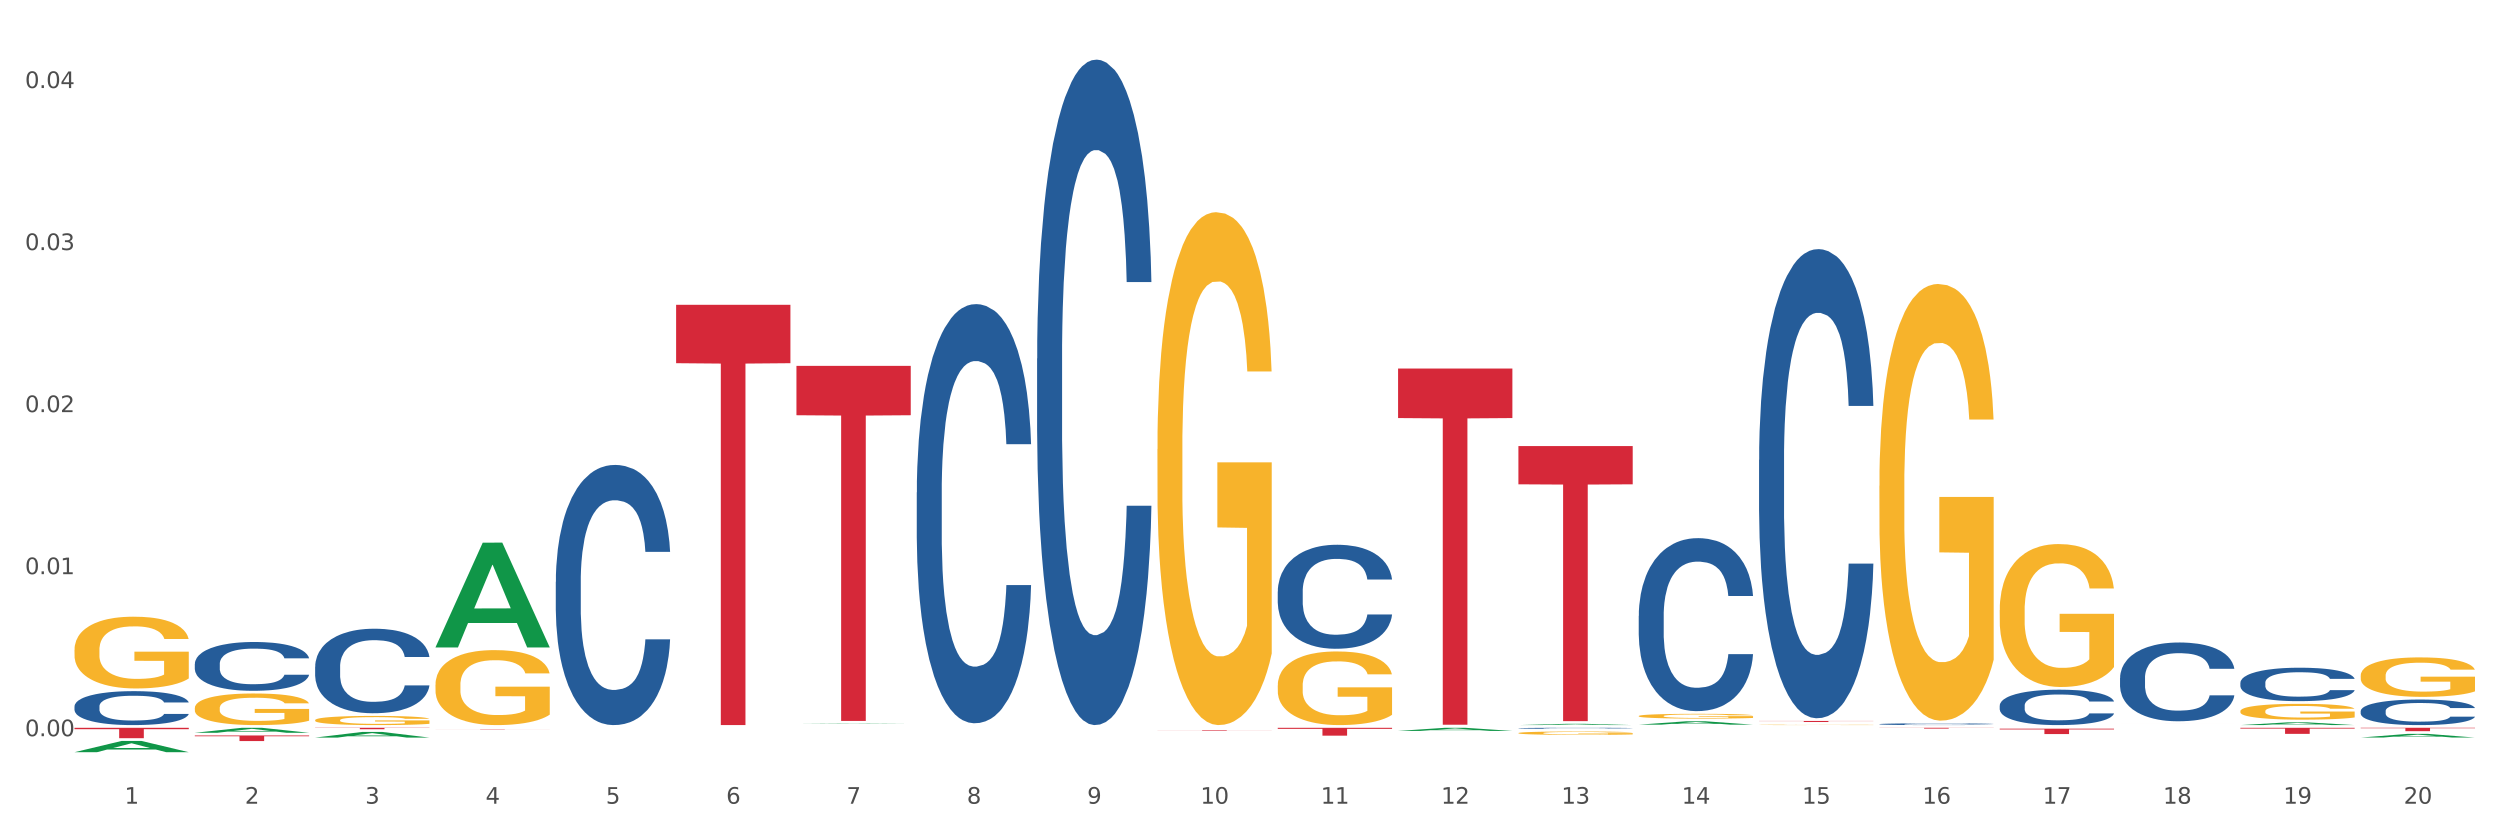 <?xml version="1.0" encoding="utf-8" standalone="no"?>
<!DOCTYPE svg PUBLIC "-//W3C//DTD SVG 1.1//EN"
  "http://www.w3.org/Graphics/SVG/1.1/DTD/svg11.dtd">
<svg xmlns:xlink="http://www.w3.org/1999/xlink" width="1080pt" height="360pt" viewBox="0 0 1080 360" xmlns="http://www.w3.org/2000/svg" version="1.1">
 <rect x="0" y="0" width="1080" height="360" fill="#333333" stroke="none"/>
 <defs>
  <style type="text/css">*{stroke-linejoin: round; stroke-linecap: butt}</style>
 </defs>
 <g id="figure_1">
  <g id="patch_1">
   <path d="M 0 360 
L 1080 360 
L 1080 0 
L 0 0 
z
" style="fill: #ffffff; stroke: #ffffff; stroke-linejoin: miter"/>
  </g>
  <g id="axes_1">
   <g id="matplotlib.axis_1">
    <g id="xtick_1">
     <g id="text_1">
      <!-- 1 -->
      <g style="fill: #4d4d4d" transform="translate(53.812 347.204) scale(0.096 -0.096)">
       <defs>
        <path id="DejaVuSans-31" d="M 794 531 
L 1825 531 
L 1825 4091 
L 703 3866 
L 703 4441 
L 1819 4666 
L 2450 4666 
L 2450 531 
L 3481 531 
L 3481 0 
L 794 0 
L 794 531 
z
" transform="scale(0.016)"/>
       </defs>
       <use xlink:href="#DejaVuSans-31"/>
      </g>
     </g>
    </g>
    <g id="xtick_2">
     <g id="text_2">
      <!-- 2 -->
      <g style="fill: #4d4d4d" transform="translate(105.793 347.204) scale(0.096 -0.096)">
       <defs>
        <path id="DejaVuSans-32" d="M 1228 531 
L 3431 531 
L 3431 0 
L 469 0 
L 469 531 
Q 828 903 1448 1529 
Q 2069 2156 2228 2338 
Q 2531 2678 2651 2914 
Q 2772 3150 2772 3378 
Q 2772 3750 2511 3984 
Q 2250 4219 1831 4219 
Q 1534 4219 1204 4116 
Q 875 4013 500 3803 
L 500 4441 
Q 881 4594 1212 4672 
Q 1544 4750 1819 4750 
Q 2544 4750 2975 4387 
Q 3406 4025 3406 3419 
Q 3406 3131 3298 2873 
Q 3191 2616 2906 2266 
Q 2828 2175 2409 1742 
Q 1991 1309 1228 531 
z
" transform="scale(0.016)"/>
       </defs>
       <use xlink:href="#DejaVuSans-32"/>
      </g>
     </g>
    </g>
    <g id="xtick_3">
     <g id="text_3">
      <!-- 3 -->
      <g style="fill: #4d4d4d" transform="translate(157.774 347.204) scale(0.096 -0.096)">
       <defs>
        <path id="DejaVuSans-33" d="M 2597 2516 
Q 3050 2419 3304 2112 
Q 3559 1806 3559 1356 
Q 3559 666 3084 287 
Q 2609 -91 1734 -91 
Q 1441 -91 1130 -33 
Q 819 25 488 141 
L 488 750 
Q 750 597 1062 519 
Q 1375 441 1716 441 
Q 2309 441 2620 675 
Q 2931 909 2931 1356 
Q 2931 1769 2642 2001 
Q 2353 2234 1838 2234 
L 1294 2234 
L 1294 2753 
L 1863 2753 
Q 2328 2753 2575 2939 
Q 2822 3125 2822 3475 
Q 2822 3834 2567 4026 
Q 2313 4219 1838 4219 
Q 1578 4219 1281 4162 
Q 984 4106 628 3988 
L 628 4550 
Q 988 4650 1302 4700 
Q 1616 4750 1894 4750 
Q 2613 4750 3031 4423 
Q 3450 4097 3450 3541 
Q 3450 3153 3228 2886 
Q 3006 2619 2597 2516 
z
" transform="scale(0.016)"/>
       </defs>
       <use xlink:href="#DejaVuSans-33"/>
      </g>
     </g>
    </g>
    <g id="xtick_4">
     <g id="text_4">
      <!-- 4 -->
      <g style="fill: #4d4d4d" transform="translate(209.756 347.204) scale(0.096 -0.096)">
       <defs>
        <path id="DejaVuSans-34" d="M 2419 4116 
L 825 1625 
L 2419 1625 
L 2419 4116 
z
M 2253 4666 
L 3047 4666 
L 3047 1625 
L 3713 1625 
L 3713 1100 
L 3047 1100 
L 3047 0 
L 2419 0 
L 2419 1100 
L 313 1100 
L 313 1709 
L 2253 4666 
z
" transform="scale(0.016)"/>
       </defs>
       <use xlink:href="#DejaVuSans-34"/>
      </g>
     </g>
    </g>
    <g id="xtick_5">
     <g id="text_5">
      <!-- 5 -->
      <g style="fill: #4d4d4d" transform="translate(261.737 347.204) scale(0.096 -0.096)">
       <defs>
        <path id="DejaVuSans-35" d="M 691 4666 
L 3169 4666 
L 3169 4134 
L 1269 4134 
L 1269 2991 
Q 1406 3038 1543 3061 
Q 1681 3084 1819 3084 
Q 2600 3084 3056 2656 
Q 3513 2228 3513 1497 
Q 3513 744 3044 326 
Q 2575 -91 1722 -91 
Q 1428 -91 1123 -41 
Q 819 9 494 109 
L 494 744 
Q 775 591 1075 516 
Q 1375 441 1709 441 
Q 2250 441 2565 725 
Q 2881 1009 2881 1497 
Q 2881 1984 2565 2268 
Q 2250 2553 1709 2553 
Q 1456 2553 1204 2497 
Q 953 2441 691 2322 
L 691 4666 
z
" transform="scale(0.016)"/>
       </defs>
       <use xlink:href="#DejaVuSans-35"/>
      </g>
     </g>
    </g>
    <g id="xtick_6">
     <g id="text_6">
      <!-- 6 -->
      <g style="fill: #4d4d4d" transform="translate(313.718 347.204) scale(0.096 -0.096)">
       <defs>
        <path id="DejaVuSans-36" d="M 2113 2584 
Q 1688 2584 1439 2293 
Q 1191 2003 1191 1497 
Q 1191 994 1439 701 
Q 1688 409 2113 409 
Q 2538 409 2786 701 
Q 3034 994 3034 1497 
Q 3034 2003 2786 2293 
Q 2538 2584 2113 2584 
z
M 3366 4563 
L 3366 3988 
Q 3128 4100 2886 4159 
Q 2644 4219 2406 4219 
Q 1781 4219 1451 3797 
Q 1122 3375 1075 2522 
Q 1259 2794 1537 2939 
Q 1816 3084 2150 3084 
Q 2853 3084 3261 2657 
Q 3669 2231 3669 1497 
Q 3669 778 3244 343 
Q 2819 -91 2113 -91 
Q 1303 -91 875 529 
Q 447 1150 447 2328 
Q 447 3434 972 4092 
Q 1497 4750 2381 4750 
Q 2619 4750 2861 4703 
Q 3103 4656 3366 4563 
z
" transform="scale(0.016)"/>
       </defs>
       <use xlink:href="#DejaVuSans-36"/>
      </g>
     </g>
    </g>
    <g id="xtick_7">
     <g id="text_7">
      <!-- 7 -->
      <g style="fill: #4d4d4d" transform="translate(365.699 347.204) scale(0.096 -0.096)">
       <defs>
        <path id="DejaVuSans-37" d="M 525 4666 
L 3525 4666 
L 3525 4397 
L 1831 0 
L 1172 0 
L 2766 4134 
L 525 4134 
L 525 4666 
z
" transform="scale(0.016)"/>
       </defs>
       <use xlink:href="#DejaVuSans-37"/>
      </g>
     </g>
    </g>
    <g id="xtick_8">
     <g id="text_8">
      <!-- 8 -->
      <g style="fill: #4d4d4d" transform="translate(417.68 347.204) scale(0.096 -0.096)">
       <defs>
        <path id="DejaVuSans-38" d="M 2034 2216 
Q 1584 2216 1326 1975 
Q 1069 1734 1069 1313 
Q 1069 891 1326 650 
Q 1584 409 2034 409 
Q 2484 409 2743 651 
Q 3003 894 3003 1313 
Q 3003 1734 2745 1975 
Q 2488 2216 2034 2216 
z
M 1403 2484 
Q 997 2584 770 2862 
Q 544 3141 544 3541 
Q 544 4100 942 4425 
Q 1341 4750 2034 4750 
Q 2731 4750 3128 4425 
Q 3525 4100 3525 3541 
Q 3525 3141 3298 2862 
Q 3072 2584 2669 2484 
Q 3125 2378 3379 2068 
Q 3634 1759 3634 1313 
Q 3634 634 3220 271 
Q 2806 -91 2034 -91 
Q 1263 -91 848 271 
Q 434 634 434 1313 
Q 434 1759 690 2068 
Q 947 2378 1403 2484 
z
M 1172 3481 
Q 1172 3119 1398 2916 
Q 1625 2713 2034 2713 
Q 2441 2713 2670 2916 
Q 2900 3119 2900 3481 
Q 2900 3844 2670 4047 
Q 2441 4250 2034 4250 
Q 1625 4250 1398 4047 
Q 1172 3844 1172 3481 
z
" transform="scale(0.016)"/>
       </defs>
       <use xlink:href="#DejaVuSans-38"/>
      </g>
     </g>
    </g>
    <g id="xtick_9">
     <g id="text_9">
      <!-- 9 -->
      <g style="fill: #4d4d4d" transform="translate(469.662 347.204) scale(0.096 -0.096)">
       <defs>
        <path id="DejaVuSans-39" d="M 703 97 
L 703 672 
Q 941 559 1184 500 
Q 1428 441 1663 441 
Q 2288 441 2617 861 
Q 2947 1281 2994 2138 
Q 2813 1869 2534 1725 
Q 2256 1581 1919 1581 
Q 1219 1581 811 2004 
Q 403 2428 403 3163 
Q 403 3881 828 4315 
Q 1253 4750 1959 4750 
Q 2769 4750 3195 4129 
Q 3622 3509 3622 2328 
Q 3622 1225 3098 567 
Q 2575 -91 1691 -91 
Q 1453 -91 1209 -44 
Q 966 3 703 97 
z
M 1959 2075 
Q 2384 2075 2632 2365 
Q 2881 2656 2881 3163 
Q 2881 3666 2632 3958 
Q 2384 4250 1959 4250 
Q 1534 4250 1286 3958 
Q 1038 3666 1038 3163 
Q 1038 2656 1286 2365 
Q 1534 2075 1959 2075 
z
" transform="scale(0.016)"/>
       </defs>
       <use xlink:href="#DejaVuSans-39"/>
      </g>
     </g>
    </g>
    <g id="xtick_10">
     <g id="text_10">
      <!-- 10 -->
      <g style="fill: #4d4d4d" transform="translate(518.589 347.204) scale(0.096 -0.096)">
       <defs>
        <path id="DejaVuSans-30" d="M 2034 4250 
Q 1547 4250 1301 3770 
Q 1056 3291 1056 2328 
Q 1056 1369 1301 889 
Q 1547 409 2034 409 
Q 2525 409 2770 889 
Q 3016 1369 3016 2328 
Q 3016 3291 2770 3770 
Q 2525 4250 2034 4250 
z
M 2034 4750 
Q 2819 4750 3233 4129 
Q 3647 3509 3647 2328 
Q 3647 1150 3233 529 
Q 2819 -91 2034 -91 
Q 1250 -91 836 529 
Q 422 1150 422 2328 
Q 422 3509 836 4129 
Q 1250 4750 2034 4750 
z
" transform="scale(0.016)"/>
       </defs>
       <use xlink:href="#DejaVuSans-31"/>
       <use xlink:href="#DejaVuSans-30" transform="translate(63.623 0)"/>
      </g>
     </g>
    </g>
    <g id="xtick_11">
     <g id="text_11">
      <!-- 11 -->
      <g style="fill: #4d4d4d" transform="translate(570.57 347.204) scale(0.096 -0.096)">
       <use xlink:href="#DejaVuSans-31"/>
       <use xlink:href="#DejaVuSans-31" transform="translate(63.623 0)"/>
      </g>
     </g>
    </g>
    <g id="xtick_12">
     <g id="text_12">
      <!-- 12 -->
      <g style="fill: #4d4d4d" transform="translate(622.551 347.204) scale(0.096 -0.096)">
       <use xlink:href="#DejaVuSans-31"/>
       <use xlink:href="#DejaVuSans-32" transform="translate(63.623 0)"/>
      </g>
     </g>
    </g>
    <g id="xtick_13">
     <g id="text_13">
      <!-- 13 -->
      <g style="fill: #4d4d4d" transform="translate(674.533 347.204) scale(0.096 -0.096)">
       <use xlink:href="#DejaVuSans-31"/>
       <use xlink:href="#DejaVuSans-33" transform="translate(63.623 0)"/>
      </g>
     </g>
    </g>
    <g id="xtick_14">
     <g id="text_14">
      <!-- 14 -->
      <g style="fill: #4d4d4d" transform="translate(726.514 347.204) scale(0.096 -0.096)">
       <use xlink:href="#DejaVuSans-31"/>
       <use xlink:href="#DejaVuSans-34" transform="translate(63.623 0)"/>
      </g>
     </g>
    </g>
    <g id="xtick_15">
     <g id="text_15">
      <!-- 15 -->
      <g style="fill: #4d4d4d" transform="translate(778.495 347.204) scale(0.096 -0.096)">
       <use xlink:href="#DejaVuSans-31"/>
       <use xlink:href="#DejaVuSans-35" transform="translate(63.623 0)"/>
      </g>
     </g>
    </g>
    <g id="xtick_16">
     <g id="text_16">
      <!-- 16 -->
      <g style="fill: #4d4d4d" transform="translate(830.476 347.204) scale(0.096 -0.096)">
       <use xlink:href="#DejaVuSans-31"/>
       <use xlink:href="#DejaVuSans-36" transform="translate(63.623 0)"/>
      </g>
     </g>
    </g>
    <g id="xtick_17">
     <g id="text_17">
      <!-- 17 -->
      <g style="fill: #4d4d4d" transform="translate(882.457 347.204) scale(0.096 -0.096)">
       <use xlink:href="#DejaVuSans-31"/>
       <use xlink:href="#DejaVuSans-37" transform="translate(63.623 0)"/>
      </g>
     </g>
    </g>
    <g id="xtick_18">
     <g id="text_18">
      <!-- 18 -->
      <g style="fill: #4d4d4d" transform="translate(934.439 347.204) scale(0.096 -0.096)">
       <use xlink:href="#DejaVuSans-31"/>
       <use xlink:href="#DejaVuSans-38" transform="translate(63.623 0)"/>
      </g>
     </g>
    </g>
    <g id="xtick_19">
     <g id="text_19">
      <!-- 19 -->
      <g style="fill: #4d4d4d" transform="translate(986.42 347.204) scale(0.096 -0.096)">
       <use xlink:href="#DejaVuSans-31"/>
       <use xlink:href="#DejaVuSans-39" transform="translate(63.623 0)"/>
      </g>
     </g>
    </g>
    <g id="xtick_20">
     <g id="text_20">
      <!-- 20 -->
      <g style="fill: #4d4d4d" transform="translate(1038.401 347.204) scale(0.096 -0.096)">
       <use xlink:href="#DejaVuSans-32"/>
       <use xlink:href="#DejaVuSans-30" transform="translate(63.623 0)"/>
      </g>
     </g>
    </g>
    <g id="xtick_21"/>
    <g id="xtick_22"/>
    <g id="xtick_23"/>
    <g id="xtick_24"/>
    <g id="xtick_25"/>
    <g id="xtick_26"/>
    <g id="xtick_27"/>
    <g id="xtick_28"/>
    <g id="xtick_29"/>
    <g id="xtick_30"/>
    <g id="xtick_31"/>
    <g id="xtick_32"/>
    <g id="xtick_33"/>
    <g id="xtick_34"/>
    <g id="xtick_35"/>
    <g id="xtick_36"/>
    <g id="xtick_37"/>
    <g id="xtick_38"/>
    <g id="xtick_39"/>
   </g>
   <g id="matplotlib.axis_2">
    <g id="ytick_1">
     <g id="text_21">
      <!-- 0.00 -->
      <g style="fill: #4d4d4d" transform="translate(10.8 318.043) scale(0.096 -0.096)">
       <defs>
        <path id="DejaVuSans-2e" d="M 684 794 
L 1344 794 
L 1344 0 
L 684 0 
L 684 794 
z
" transform="scale(0.016)"/>
       </defs>
       <use xlink:href="#DejaVuSans-30"/>
       <use xlink:href="#DejaVuSans-2e" transform="translate(63.623 0)"/>
       <use xlink:href="#DejaVuSans-30" transform="translate(95.41 0)"/>
       <use xlink:href="#DejaVuSans-30" transform="translate(159.033 0)"/>
      </g>
     </g>
    </g>
    <g id="ytick_2">
     <g id="text_22">
      <!-- 0.01 -->
      <g style="fill: #4d4d4d" transform="translate(10.8 248.041) scale(0.096 -0.096)">
       <use xlink:href="#DejaVuSans-30"/>
       <use xlink:href="#DejaVuSans-2e" transform="translate(63.623 0)"/>
       <use xlink:href="#DejaVuSans-30" transform="translate(95.41 0)"/>
       <use xlink:href="#DejaVuSans-31" transform="translate(159.033 0)"/>
      </g>
     </g>
    </g>
    <g id="ytick_3">
     <g id="text_23">
      <!-- 0.02 -->
      <g style="fill: #4d4d4d" transform="translate(10.8 178.038) scale(0.096 -0.096)">
       <use xlink:href="#DejaVuSans-30"/>
       <use xlink:href="#DejaVuSans-2e" transform="translate(63.623 0)"/>
       <use xlink:href="#DejaVuSans-30" transform="translate(95.41 0)"/>
       <use xlink:href="#DejaVuSans-32" transform="translate(159.033 0)"/>
      </g>
     </g>
    </g>
    <g id="ytick_4">
     <g id="text_24">
      <!-- 0.03 -->
      <g style="fill: #4d4d4d" transform="translate(10.8 108.035) scale(0.096 -0.096)">
       <use xlink:href="#DejaVuSans-30"/>
       <use xlink:href="#DejaVuSans-2e" transform="translate(63.623 0)"/>
       <use xlink:href="#DejaVuSans-30" transform="translate(95.41 0)"/>
       <use xlink:href="#DejaVuSans-33" transform="translate(159.033 0)"/>
      </g>
     </g>
    </g>
    <g id="ytick_5">
     <g id="text_25">
      <!-- 0.04 -->
      <g style="fill: #4d4d4d" transform="translate(10.8 38.033) scale(0.096 -0.096)">
       <use xlink:href="#DejaVuSans-30"/>
       <use xlink:href="#DejaVuSans-2e" transform="translate(63.623 0)"/>
       <use xlink:href="#DejaVuSans-30" transform="translate(95.41 0)"/>
       <use xlink:href="#DejaVuSans-34" transform="translate(159.033 0)"/>
      </g>
     </g>
    </g>
    <g id="ytick_6"/>
    <g id="ytick_7"/>
    <g id="ytick_8"/>
    <g id="ytick_9"/>
   </g>
   <g id="PolyCollection_1">
    <path d="M 811.893 314.396 
L 861.275 314.396 
L 861.275 314.446 
L 841.85 314.446 
L 841.85 314.755 
L 831.201 314.755 
L 831.201 314.446 
L 811.893 314.446 
L 811.893 314.396 
L 811.893 314.396 
z
" clip-path="url(#p6ca189fa75)" style="fill: #d62839"/>
    <path d="M 863.874 314.791 
L 913.256 314.791 
L 913.256 315.116 
L 893.831 315.118 
L 893.831 317.127 
L 883.182 317.127 
L 883.182 315.118 
L 863.874 315.116 
L 863.874 314.794 
L 863.874 314.791 
z
" clip-path="url(#p6ca189fa75)" style="fill: #d62839"/>
    <path d="M 915.855 312.746 
L 965.238 312.746 
L 965.238 312.747 
L 945.812 312.747 
L 945.812 312.754 
L 935.164 312.754 
L 935.164 312.747 
L 915.855 312.747 
L 915.855 312.746 
L 915.855 312.746 
z
" clip-path="url(#p6ca189fa75)" style="fill: #d62839"/>
    <path d="M 967.837 314.396 
L 1017.219 314.396 
L 1017.219 314.762 
L 997.794 314.764 
L 997.794 317.029 
L 987.145 317.029 
L 987.145 314.764 
L 967.837 314.762 
L 967.837 314.398 
L 967.837 314.396 
z
" clip-path="url(#p6ca189fa75)" style="fill: #d62839"/>
    <path d="M 1019.818 314.396 
L 1069.2 314.396 
L 1069.2 314.6 
L 1049.775 314.601 
L 1049.775 315.864 
L 1039.126 315.864 
L 1039.126 314.601 
L 1019.818 314.6 
L 1019.818 314.397 
L 1019.818 314.396 
z
" clip-path="url(#p6ca189fa75)" style="fill: #d62839"/>
    <path d="M 188.119 314.959 
L 237.501 314.959 
L 237.501 314.977 
L 218.076 314.977 
L 218.076 315.087 
L 207.427 315.087 
L 207.427 314.977 
L 188.119 314.977 
L 188.119 314.959 
L 188.119 314.959 
z
" clip-path="url(#p6ca189fa75)" style="fill: #d62839"/>
    <path d="M 967.837 313.239 
L 967.888 313.238 
L 988.251 312.05 
L 996.702 312.049 
L 1017.219 313.241 
L 1007.444 313.241 
L 1003.015 312.964 
L 981.989 312.964 
L 981.837 312.968 
L 977.56 313.241 
L 967.837 313.241 
L 967.837 313.239 
L 984.637 312.798 
L 1000.368 312.797 
L 992.579 312.303 
L 992.477 312.301 
L 992.375 312.304 
L 984.586 312.797 
L 984.637 312.798 
L 967.837 313.239 
z
" clip-path="url(#p6ca189fa75)" style="fill: #109648"/>
    <path d="M 1019.818 318.622 
L 1019.869 318.62 
L 1040.233 317.02 
L 1048.684 317.019 
L 1069.2 318.625 
L 1059.425 318.625 
L 1054.996 318.251 
L 1033.971 318.251 
L 1033.818 318.257 
L 1029.542 318.625 
L 1019.818 318.625 
L 1019.818 318.622 
L 1036.618 318.028 
L 1052.349 318.026 
L 1044.56 317.361 
L 1044.458 317.358 
L 1044.356 317.363 
L 1036.567 318.026 
L 1036.618 318.028 
L 1019.818 318.622 
z
" clip-path="url(#p6ca189fa75)" style="fill: #109648"/>
    <path d="M 292.081 131.663 
L 341.463 131.663 
L 341.463 156.897 
L 322.038 157.067 
L 322.038 313.241 
L 311.389 313.241 
L 311.389 157.067 
L 292.081 156.897 
L 292.081 131.834 
L 292.081 131.663 
z
" clip-path="url(#p6ca189fa75)" style="fill: #d62839"/>
    <path d="M 136.137 314.396 
L 185.52 314.396 
L 185.52 314.484 
L 166.094 314.484 
L 166.094 315.028 
L 155.446 315.028 
L 155.446 314.484 
L 136.137 314.484 
L 136.137 314.396 
L 136.137 314.396 
z
" clip-path="url(#p6ca189fa75)" style="fill: #d62839"/>
    <path d="M 759.912 311.447 
L 809.294 311.447 
L 809.294 311.512 
L 789.869 311.512 
L 789.869 311.911 
L 779.22 311.911 
L 779.22 311.512 
L 759.912 311.512 
L 759.912 311.448 
L 759.912 311.447 
z
" clip-path="url(#p6ca189fa75)" style="fill: #d62839"/>
    <path d="M 655.949 192.707 
L 705.332 192.707 
L 705.332 209.22 
L 685.906 209.332 
L 685.906 311.535 
L 675.258 311.535 
L 675.258 209.332 
L 655.949 209.22 
L 655.949 192.818 
L 655.949 192.707 
z
" clip-path="url(#p6ca189fa75)" style="fill: #d62839"/>
    <path d="M 603.968 159.216 
L 653.35 159.216 
L 653.35 180.601 
L 633.925 180.745 
L 633.925 313.097 
L 623.276 313.097 
L 623.276 180.745 
L 603.968 180.601 
L 603.968 159.361 
L 603.968 159.216 
z
" clip-path="url(#p6ca189fa75)" style="fill: #d62839"/>
    <path d="M 551.987 314.396 
L 601.369 314.396 
L 601.369 314.871 
L 581.944 314.875 
L 581.944 317.818 
L 571.295 317.818 
L 571.295 314.875 
L 551.987 314.871 
L 551.987 314.399 
L 551.987 314.396 
z
" clip-path="url(#p6ca189fa75)" style="fill: #d62839"/>
    <path d="M 500.006 315.449 
L 549.388 315.449 
L 549.388 315.483 
L 529.963 315.484 
L 529.963 315.699 
L 519.314 315.699 
L 519.314 315.484 
L 500.006 315.483 
L 500.006 315.449 
L 500.006 315.449 
z
" clip-path="url(#p6ca189fa75)" style="fill: #d62839"/>
    <path d="M 344.062 158.065 
L 393.444 158.065 
L 393.444 179.378 
L 374.019 179.522 
L 374.019 311.432 
L 363.37 311.432 
L 363.37 179.522 
L 344.062 179.378 
L 344.062 158.209 
L 344.062 158.065 
z
" clip-path="url(#p6ca189fa75)" style="fill: #d62839"/>
    <path d="M 1019.818 291.875 
L 1019.876 291.859 
L 1019.876 291.298 
L 1019.993 290.816 
L 1020.576 289.648 
L 1021.45 288.682 
L 1022.092 288.168 
L 1022.733 287.748 
L 1023.491 287.327 
L 1024.424 286.891 
L 1026.115 286.253 
L 1027.164 285.926 
L 1028.447 285.583 
L 1030.779 285.085 
L 1032.469 284.805 
L 1034.219 284.571 
L 1037.075 284.291 
L 1038.941 284.166 
L 1040.923 284.073 
L 1043.314 284.011 
L 1045.121 283.995 
L 1049.086 284.042 
L 1052.467 284.182 
L 1054.1 284.291 
L 1056.199 284.478 
L 1057.306 284.602 
L 1059.114 284.851 
L 1060.979 285.178 
L 1062.262 285.459 
L 1064.186 285.988 
L 1065.644 286.518 
L 1066.985 287.172 
L 1067.684 287.623 
L 1068.209 288.044 
L 1068.675 288.527 
L 1069.142 289.29 
L 1058.647 289.29 
L 1058.239 288.745 
L 1057.598 288.231 
L 1056.665 287.732 
L 1055.849 287.421 
L 1054.449 287.032 
L 1053.167 286.782 
L 1051.826 286.596 
L 1050.193 286.44 
L 1048.911 286.362 
L 1047.103 286.3 
L 1043.547 286.315 
L 1041.157 286.44 
L 1039.524 286.596 
L 1038.475 286.736 
L 1037.542 286.891 
L 1036.492 287.109 
L 1035.268 287.436 
L 1034.393 287.732 
L 1033.519 288.106 
L 1032.819 288.48 
L 1032.178 288.916 
L 1031.653 289.383 
L 1031.245 289.866 
L 1030.895 290.458 
L 1030.604 291.439 
L 1030.604 293.572 
L 1030.72 294.055 
L 1031.012 294.693 
L 1031.362 295.176 
L 1031.945 295.752 
L 1032.469 296.141 
L 1033.461 296.702 
L 1034.568 297.169 
L 1035.443 297.465 
L 1036.317 297.714 
L 1037.833 298.057 
L 1039.524 298.337 
L 1040.982 298.508 
L 1042.964 298.664 
L 1044.305 298.726 
L 1045.471 298.758 
L 1048.328 298.758 
L 1050.368 298.711 
L 1052.642 298.602 
L 1054.391 298.462 
L 1055.849 298.29 
L 1057.481 298.01 
L 1058.531 297.745 
L 1058.531 294.491 
L 1045.704 294.475 
L 1045.704 292.311 
L 1069.2 292.311 
L 1069.2 298.664 
L 1068.209 298.991 
L 1067.101 299.287 
L 1065.935 299.552 
L 1064.186 299.879 
L 1062.087 300.19 
L 1060.221 300.408 
L 1058.239 300.595 
L 1055.907 300.766 
L 1052.875 300.922 
L 1051.01 300.984 
L 1048.678 301.031 
L 1045.937 301.047 
L 1043.547 301.016 
L 1041.215 300.938 
L 1038.766 300.798 
L 1036.376 300.595 
L 1034.568 300.393 
L 1032.761 300.144 
L 1030.837 299.817 
L 1029.321 299.505 
L 1028.155 299.225 
L 1026.872 298.867 
L 1025.473 298.399 
L 1024.424 297.979 
L 1023.491 297.543 
L 1022.5 296.982 
L 1021.8 296.5 
L 1021.101 295.892 
L 1020.692 295.441 
L 1020.226 294.74 
L 1019.876 293.759 
L 1019.818 291.875 
z
" clip-path="url(#p6ca189fa75)" style="fill: #f7b32b"/>
    <path d="M 967.837 307.217 
L 967.895 307.211 
L 967.895 306.986 
L 968.012 306.793 
L 968.595 306.324 
L 969.469 305.937 
L 970.11 305.731 
L 970.752 305.563 
L 971.51 305.394 
L 972.443 305.219 
L 974.133 304.963 
L 975.183 304.832 
L 976.465 304.695 
L 978.798 304.495 
L 980.488 304.382 
L 982.237 304.289 
L 985.094 304.176 
L 986.96 304.126 
L 988.942 304.089 
L 991.333 304.064 
L 993.14 304.058 
L 997.104 304.077 
L 1000.486 304.133 
L 1002.118 304.176 
L 1004.217 304.251 
L 1005.325 304.301 
L 1007.132 304.401 
L 1008.998 304.532 
L 1010.281 304.645 
L 1012.205 304.857 
L 1013.662 305.069 
L 1015.003 305.331 
L 1015.703 305.513 
L 1016.228 305.681 
L 1016.694 305.875 
L 1017.16 306.181 
L 1006.666 306.181 
L 1006.258 305.962 
L 1005.617 305.756 
L 1004.684 305.556 
L 1003.868 305.431 
L 1002.468 305.275 
L 1001.186 305.175 
L 999.845 305.1 
L 998.212 305.038 
L 996.93 305.007 
L 995.122 304.982 
L 991.566 304.988 
L 989.175 305.038 
L 987.543 305.1 
L 986.493 305.157 
L 985.561 305.219 
L 984.511 305.307 
L 983.287 305.438 
L 982.412 305.556 
L 981.538 305.706 
L 980.838 305.856 
L 980.197 306.031 
L 979.672 306.218 
L 979.264 306.412 
L 978.914 306.649 
L 978.623 307.042 
L 978.623 307.898 
L 978.739 308.091 
L 979.031 308.347 
L 979.381 308.541 
L 979.964 308.772 
L 980.488 308.928 
L 981.479 309.153 
L 982.587 309.34 
L 983.462 309.459 
L 984.336 309.559 
L 985.852 309.696 
L 987.543 309.808 
L 989 309.877 
L 990.983 309.939 
L 992.324 309.964 
L 993.49 309.977 
L 996.347 309.977 
L 998.387 309.958 
L 1000.661 309.914 
L 1002.41 309.858 
L 1003.868 309.79 
L 1005.5 309.677 
L 1006.549 309.571 
L 1006.549 308.266 
L 993.723 308.26 
L 993.723 307.392 
L 1017.219 307.392 
L 1017.219 309.939 
L 1016.228 310.071 
L 1015.12 310.189 
L 1013.954 310.295 
L 1012.205 310.426 
L 1010.106 310.551 
L 1008.24 310.639 
L 1006.258 310.714 
L 1003.926 310.782 
L 1000.894 310.845 
L 999.028 310.87 
L 996.696 310.888 
L 993.956 310.895 
L 991.566 310.882 
L 989.234 310.851 
L 986.785 310.795 
L 984.395 310.714 
L 982.587 310.632 
L 980.78 310.533 
L 978.856 310.401 
L 977.34 310.277 
L 976.174 310.164 
L 974.891 310.021 
L 973.492 309.833 
L 972.443 309.665 
L 971.51 309.49 
L 970.519 309.265 
L 969.819 309.072 
L 969.119 308.828 
L 968.711 308.647 
L 968.245 308.366 
L 967.895 307.973 
L 967.837 307.217 
z
" clip-path="url(#p6ca189fa75)" style="fill: #f7b32b"/>
    <path d="M 707.931 266.059 
L 707.989 265.99 
L 707.989 264.079 
L 708.164 261.486 
L 708.806 256.708 
L 709.623 253.09 
L 711.024 248.858 
L 711.783 247.084 
L 712.775 245.104 
L 714.818 241.896 
L 717.153 239.166 
L 718.788 237.664 
L 720.014 236.709 
L 722.757 235.002 
L 724.333 234.252 
L 725.967 233.637 
L 727.368 233.228 
L 729.703 232.75 
L 731.571 232.545 
L 733.731 232.477 
L 735.54 232.545 
L 737.934 232.818 
L 741.436 233.637 
L 742.778 234.115 
L 744.588 234.934 
L 746.456 236.026 
L 747.973 237.118 
L 749.725 238.688 
L 751.534 240.736 
L 753.285 243.33 
L 754.511 245.719 
L 755.503 248.244 
L 756.379 251.316 
L 757.021 254.66 
L 757.313 257.458 
L 746.631 257.458 
L 746.339 254.933 
L 745.755 252.203 
L 745.172 250.36 
L 744.529 248.858 
L 743.537 247.152 
L 742.662 246.06 
L 741.202 244.763 
L 739.86 243.944 
L 738.751 243.466 
L 737.408 243.057 
L 734.548 242.647 
L 732.505 242.647 
L 731.221 242.784 
L 729.645 243.125 
L 728.302 243.603 
L 726.726 244.422 
L 725.5 245.309 
L 724.275 246.469 
L 723.574 247.288 
L 722.523 248.79 
L 721.823 250.019 
L 720.889 252.135 
L 720.364 253.636 
L 719.43 257.527 
L 719.021 260.393 
L 718.846 262.373 
L 718.729 264.557 
L 718.729 275.205 
L 719.08 279.983 
L 719.371 282.03 
L 719.838 284.351 
L 720.714 287.354 
L 721.998 290.289 
L 723.341 292.405 
L 724.45 293.702 
L 725.5 294.658 
L 726.551 295.408 
L 727.835 296.091 
L 728.886 296.501 
L 730.462 296.91 
L 732.33 297.115 
L 733.789 297.115 
L 736.766 296.774 
L 738.109 296.432 
L 739.393 295.955 
L 740.794 295.204 
L 741.903 294.385 
L 742.545 293.77 
L 743.596 292.473 
L 744.413 291.108 
L 745.113 289.539 
L 745.58 288.173 
L 746.105 286.126 
L 746.514 283.805 
L 746.631 282.576 
L 757.313 282.576 
L 757.079 285.034 
L 756.671 287.423 
L 755.853 290.631 
L 755.211 292.473 
L 754.219 294.726 
L 753.168 296.637 
L 751.709 298.753 
L 750.367 300.323 
L 748.966 301.688 
L 747.448 302.917 
L 744.705 304.623 
L 743.712 305.101 
L 741.611 305.92 
L 739.976 306.398 
L 737.583 306.875 
L 735.132 307.148 
L 732.563 307.217 
L 730.287 307.08 
L 727.777 306.671 
L 726.201 306.261 
L 724.45 305.647 
L 722.407 304.691 
L 720.48 303.531 
L 718.671 302.166 
L 716.978 300.596 
L 715.402 298.821 
L 713.359 295.886 
L 711.842 293.02 
L 710.732 290.358 
L 709.974 288.105 
L 709.215 285.238 
L 708.806 283.259 
L 708.164 278.481 
L 707.931 274.045 
L 707.931 266.059 
z
" clip-path="url(#p6ca189fa75)" style="fill: #255c99"/>
    <path d="M 759.912 198.682 
L 759.97 198.497 
L 759.97 193.314 
L 760.145 186.28 
L 760.787 173.324 
L 761.605 163.514 
L 763.006 152.038 
L 763.764 147.226 
L 764.757 141.858 
L 766.8 133.159 
L 769.135 125.755 
L 770.769 121.683 
L 771.995 119.092 
L 774.738 114.464 
L 776.314 112.428 
L 777.949 110.762 
L 779.349 109.652 
L 781.684 108.356 
L 783.552 107.801 
L 785.712 107.616 
L 787.521 107.801 
L 789.915 108.541 
L 793.417 110.762 
L 794.76 112.058 
L 796.569 114.279 
L 798.437 117.241 
L 799.955 120.202 
L 801.706 124.459 
L 803.515 130.012 
L 805.266 137.046 
L 806.492 143.524 
L 807.484 150.372 
L 808.36 158.702 
L 809.002 167.771 
L 809.294 175.36 
L 798.612 175.36 
L 798.32 168.511 
L 797.736 161.108 
L 797.153 156.11 
L 796.511 152.038 
L 795.518 147.411 
L 794.643 144.449 
L 793.183 140.933 
L 791.841 138.711 
L 790.732 137.416 
L 789.389 136.305 
L 786.529 135.195 
L 784.486 135.195 
L 783.202 135.565 
L 781.626 136.49 
L 780.283 137.786 
L 778.707 140.007 
L 777.482 142.413 
L 776.256 145.56 
L 775.555 147.781 
L 774.505 151.853 
L 773.804 155.185 
L 772.87 160.923 
L 772.345 164.995 
L 771.411 175.545 
L 771.002 183.319 
L 770.827 188.687 
L 770.711 194.61 
L 770.711 223.484 
L 771.061 236.441 
L 771.353 241.993 
L 771.82 248.287 
L 772.695 256.431 
L 773.979 264.39 
L 775.322 270.127 
L 776.431 273.644 
L 777.482 276.236 
L 778.532 278.272 
L 779.816 280.123 
L 780.867 281.233 
L 782.443 282.344 
L 784.311 282.899 
L 785.77 282.899 
L 788.747 281.973 
L 790.09 281.048 
L 791.374 279.752 
L 792.775 277.716 
L 793.884 275.495 
L 794.526 273.829 
L 795.577 270.313 
L 796.394 266.611 
L 797.094 262.354 
L 797.561 258.652 
L 798.087 253.099 
L 798.495 246.806 
L 798.612 243.474 
L 809.294 243.474 
L 809.061 250.137 
L 808.652 256.616 
L 807.835 265.315 
L 807.193 270.313 
L 806.2 276.421 
L 805.15 281.603 
L 803.69 287.341 
L 802.348 291.598 
L 800.947 295.3 
L 799.429 298.632 
L 796.686 303.259 
L 795.693 304.555 
L 793.592 306.776 
L 791.958 308.072 
L 789.564 309.367 
L 787.113 310.108 
L 784.545 310.293 
L 782.268 309.922 
L 779.758 308.812 
L 778.182 307.701 
L 776.431 306.036 
L 774.388 303.444 
L 772.462 300.298 
L 770.652 296.596 
L 768.959 292.339 
L 767.383 287.526 
L 765.34 279.567 
L 763.823 271.793 
L 762.714 264.575 
L 761.955 258.467 
L 761.196 250.693 
L 760.787 245.325 
L 760.145 232.369 
L 759.912 220.337 
L 759.912 198.682 
z
" clip-path="url(#p6ca189fa75)" style="fill: #255c99"/>
    <path d="M 188.119 295.817 
L 188.177 295.787 
L 188.177 294.722 
L 188.294 293.805 
L 188.877 291.586 
L 189.751 289.752 
L 190.392 288.776 
L 191.034 287.977 
L 191.792 287.178 
L 192.725 286.35 
L 194.415 285.137 
L 195.465 284.516 
L 196.747 283.865 
L 199.079 282.918 
L 200.77 282.386 
L 202.519 281.942 
L 205.376 281.41 
L 207.242 281.173 
L 209.224 280.995 
L 211.614 280.877 
L 213.422 280.848 
L 217.386 280.936 
L 220.768 281.203 
L 222.4 281.41 
L 224.499 281.765 
L 225.607 282.001 
L 227.414 282.475 
L 229.28 283.096 
L 230.563 283.628 
L 232.487 284.634 
L 233.944 285.64 
L 235.285 286.883 
L 235.985 287.74 
L 236.51 288.539 
L 236.976 289.456 
L 237.442 290.906 
L 226.948 290.906 
L 226.54 289.87 
L 225.899 288.894 
L 224.966 287.948 
L 224.149 287.356 
L 222.75 286.616 
L 221.468 286.143 
L 220.127 285.788 
L 218.494 285.492 
L 217.212 285.344 
L 215.404 285.226 
L 211.848 285.255 
L 209.457 285.492 
L 207.825 285.788 
L 206.775 286.054 
L 205.843 286.35 
L 204.793 286.764 
L 203.569 287.385 
L 202.694 287.948 
L 201.82 288.658 
L 201.12 289.368 
L 200.479 290.196 
L 199.954 291.083 
L 199.546 292 
L 199.196 293.125 
L 198.905 294.988 
L 198.905 299.041 
L 199.021 299.958 
L 199.313 301.171 
L 199.662 302.088 
L 200.246 303.183 
L 200.77 303.923 
L 201.761 304.988 
L 202.869 305.875 
L 203.744 306.437 
L 204.618 306.91 
L 206.134 307.561 
L 207.825 308.094 
L 209.282 308.419 
L 211.265 308.715 
L 212.606 308.833 
L 213.772 308.892 
L 216.628 308.892 
L 218.669 308.804 
L 220.943 308.597 
L 222.692 308.33 
L 224.149 308.005 
L 225.782 307.472 
L 226.831 306.97 
L 226.831 300.787 
L 214.005 300.757 
L 214.005 296.645 
L 237.501 296.645 
L 237.501 308.715 
L 236.51 309.336 
L 235.402 309.898 
L 234.236 310.401 
L 232.487 311.022 
L 230.388 311.614 
L 228.522 312.028 
L 226.54 312.383 
L 224.208 312.709 
L 221.176 313.005 
L 219.31 313.123 
L 216.978 313.212 
L 214.238 313.241 
L 211.848 313.182 
L 209.516 313.034 
L 207.067 312.768 
L 204.676 312.383 
L 202.869 311.999 
L 201.062 311.525 
L 199.138 310.904 
L 197.622 310.312 
L 196.456 309.78 
L 195.173 309.1 
L 193.774 308.212 
L 192.725 307.413 
L 191.792 306.585 
L 190.801 305.52 
L 190.101 304.603 
L 189.401 303.449 
L 188.993 302.591 
L 188.527 301.26 
L 188.177 299.396 
L 188.119 295.817 
z
" clip-path="url(#p6ca189fa75)" style="fill: #f7b32b"/>
    <path d="M 136.137 311.11 
L 136.196 311.106 
L 136.196 310.976 
L 136.312 310.864 
L 136.895 310.592 
L 137.77 310.368 
L 138.411 310.248 
L 139.053 310.151 
L 139.81 310.053 
L 140.743 309.952 
L 142.434 309.803 
L 143.484 309.727 
L 144.766 309.648 
L 147.098 309.532 
L 148.789 309.467 
L 150.538 309.412 
L 153.395 309.347 
L 155.261 309.318 
L 157.243 309.297 
L 159.633 309.282 
L 161.441 309.279 
L 165.405 309.289 
L 168.787 309.322 
L 170.419 309.347 
L 172.518 309.391 
L 173.626 309.42 
L 175.433 309.478 
L 177.299 309.554 
L 178.582 309.619 
L 180.506 309.742 
L 181.963 309.865 
L 183.304 310.017 
L 184.004 310.122 
L 184.528 310.219 
L 184.995 310.332 
L 185.461 310.509 
L 174.967 310.509 
L 174.559 310.382 
L 173.917 310.263 
L 172.985 310.147 
L 172.168 310.075 
L 170.769 309.984 
L 169.486 309.926 
L 168.145 309.883 
L 166.513 309.847 
L 165.23 309.829 
L 163.423 309.814 
L 159.866 309.818 
L 157.476 309.847 
L 155.844 309.883 
L 154.794 309.915 
L 153.861 309.952 
L 152.812 310.002 
L 151.588 310.078 
L 150.713 310.147 
L 149.838 310.234 
L 149.139 310.321 
L 148.498 310.422 
L 147.973 310.531 
L 147.565 310.643 
L 147.215 310.78 
L 146.923 311.008 
L 146.923 311.504 
L 147.04 311.616 
L 147.331 311.765 
L 147.681 311.877 
L 148.264 312.011 
L 148.789 312.101 
L 149.78 312.232 
L 150.888 312.34 
L 151.762 312.409 
L 152.637 312.467 
L 154.153 312.546 
L 155.844 312.612 
L 157.301 312.651 
L 159.283 312.688 
L 160.624 312.702 
L 161.79 312.709 
L 164.647 312.709 
L 166.688 312.698 
L 168.962 312.673 
L 170.711 312.64 
L 172.168 312.601 
L 173.801 312.536 
L 174.85 312.474 
L 174.85 311.718 
L 162.024 311.714 
L 162.024 311.211 
L 185.52 311.211 
L 185.52 312.688 
L 184.528 312.764 
L 183.421 312.832 
L 182.255 312.894 
L 180.506 312.97 
L 178.407 313.042 
L 176.541 313.093 
L 174.559 313.136 
L 172.227 313.176 
L 169.195 313.212 
L 167.329 313.227 
L 164.997 313.238 
L 162.257 313.241 
L 159.866 313.234 
L 157.534 313.216 
L 155.086 313.183 
L 152.695 313.136 
L 150.888 313.089 
L 149.081 313.031 
L 147.157 312.955 
L 145.641 312.883 
L 144.475 312.818 
L 143.192 312.735 
L 141.793 312.626 
L 140.743 312.528 
L 139.81 312.427 
L 138.819 312.297 
L 138.12 312.185 
L 137.42 312.043 
L 137.012 311.938 
L 136.546 311.776 
L 136.196 311.548 
L 136.137 311.11 
z
" clip-path="url(#p6ca189fa75)" style="fill: #f7b32b"/>
    <path d="M 32.175 280.741 
L 32.233 280.713 
L 32.233 279.693 
L 32.35 278.815 
L 32.933 276.691 
L 33.807 274.936 
L 34.449 274.001 
L 35.09 273.236 
L 35.848 272.472 
L 36.781 271.679 
L 38.472 270.518 
L 39.521 269.923 
L 40.804 269.3 
L 43.136 268.394 
L 44.827 267.884 
L 46.576 267.459 
L 49.433 266.949 
L 51.298 266.723 
L 53.28 266.553 
L 55.671 266.44 
L 57.478 266.411 
L 61.443 266.496 
L 64.824 266.751 
L 66.457 266.949 
L 68.556 267.289 
L 69.663 267.516 
L 71.471 267.969 
L 73.337 268.564 
L 74.619 269.073 
L 76.543 270.036 
L 78.001 270.999 
L 79.342 272.189 
L 80.041 273.01 
L 80.566 273.775 
L 81.032 274.652 
L 81.499 276.04 
L 71.004 276.04 
L 70.596 275.049 
L 69.955 274.114 
L 69.022 273.208 
L 68.206 272.642 
L 66.807 271.934 
L 65.524 271.481 
L 64.183 271.141 
L 62.551 270.858 
L 61.268 270.716 
L 59.461 270.603 
L 55.904 270.631 
L 53.514 270.858 
L 51.881 271.141 
L 50.832 271.396 
L 49.899 271.679 
L 48.849 272.075 
L 47.625 272.67 
L 46.751 273.208 
L 45.876 273.888 
L 45.176 274.567 
L 44.535 275.36 
L 44.01 276.21 
L 43.602 277.088 
L 43.252 278.164 
L 42.961 279.948 
L 42.961 283.828 
L 43.078 284.706 
L 43.369 285.867 
L 43.719 286.745 
L 44.302 287.793 
L 44.827 288.501 
L 45.818 289.52 
L 46.926 290.37 
L 47.8 290.908 
L 48.675 291.361 
L 50.19 291.984 
L 51.881 292.494 
L 53.339 292.805 
L 55.321 293.089 
L 56.662 293.202 
L 57.828 293.259 
L 60.685 293.259 
L 62.725 293.174 
L 64.999 292.975 
L 66.748 292.72 
L 68.206 292.409 
L 69.838 291.899 
L 70.888 291.418 
L 70.888 285.499 
L 58.061 285.471 
L 58.061 281.534 
L 81.557 281.534 
L 81.557 293.089 
L 80.566 293.683 
L 79.458 294.221 
L 78.292 294.703 
L 76.543 295.298 
L 74.444 295.864 
L 72.579 296.26 
L 70.596 296.6 
L 68.264 296.912 
L 65.232 297.195 
L 63.367 297.308 
L 61.035 297.393 
L 58.294 297.422 
L 55.904 297.365 
L 53.572 297.223 
L 51.123 296.968 
L 48.733 296.6 
L 46.926 296.232 
L 45.118 295.779 
L 43.194 295.184 
L 41.678 294.618 
L 40.512 294.108 
L 39.23 293.457 
L 37.83 292.607 
L 36.781 291.843 
L 35.848 291.05 
L 34.857 290.03 
L 34.157 289.152 
L 33.458 288.048 
L 33.05 287.226 
L 32.583 285.952 
L 32.233 284.168 
L 32.175 280.741 
z
" clip-path="url(#p6ca189fa75)" style="fill: #f7b32b"/>
    <path d="M 84.156 305.896 
L 84.215 305.884 
L 84.215 305.435 
L 84.331 305.048 
L 84.914 304.113 
L 85.789 303.34 
L 86.43 302.928 
L 87.071 302.592 
L 87.829 302.255 
L 88.762 301.906 
L 90.453 301.395 
L 91.502 301.133 
L 92.785 300.858 
L 95.117 300.459 
L 96.808 300.235 
L 98.557 300.048 
L 101.414 299.823 
L 103.279 299.724 
L 105.262 299.649 
L 107.652 299.599 
L 109.459 299.586 
L 113.424 299.624 
L 116.806 299.736 
L 118.438 299.823 
L 120.537 299.973 
L 121.645 300.073 
L 123.452 300.272 
L 125.318 300.534 
L 126.6 300.759 
L 128.524 301.183 
L 129.982 301.607 
L 131.323 302.13 
L 132.022 302.492 
L 132.547 302.829 
L 133.014 303.215 
L 133.48 303.826 
L 122.986 303.826 
L 122.577 303.39 
L 121.936 302.978 
L 121.003 302.579 
L 120.187 302.33 
L 118.788 302.018 
L 117.505 301.819 
L 116.164 301.669 
L 114.532 301.544 
L 113.249 301.482 
L 111.442 301.432 
L 107.885 301.444 
L 105.495 301.544 
L 103.862 301.669 
L 102.813 301.781 
L 101.88 301.906 
L 100.831 302.08 
L 99.606 302.342 
L 98.732 302.579 
L 97.857 302.879 
L 97.158 303.178 
L 96.516 303.527 
L 95.992 303.901 
L 95.583 304.288 
L 95.234 304.762 
L 94.942 305.547 
L 94.942 307.256 
L 95.059 307.642 
L 95.35 308.153 
L 95.7 308.54 
L 96.283 309.001 
L 96.808 309.313 
L 97.799 309.762 
L 98.907 310.136 
L 99.781 310.373 
L 100.656 310.573 
L 102.172 310.847 
L 103.862 311.071 
L 105.32 311.209 
L 107.302 311.333 
L 108.643 311.383 
L 109.809 311.408 
L 112.666 311.408 
L 114.707 311.371 
L 116.98 311.283 
L 118.73 311.171 
L 120.187 311.034 
L 121.82 310.81 
L 122.869 310.598 
L 122.869 307.991 
L 110.042 307.979 
L 110.042 306.245 
L 133.538 306.245 
L 133.538 311.333 
L 132.547 311.595 
L 131.439 311.832 
L 130.273 312.044 
L 128.524 312.306 
L 126.425 312.555 
L 124.56 312.73 
L 122.577 312.88 
L 120.245 313.017 
L 117.214 313.141 
L 115.348 313.191 
L 113.016 313.229 
L 110.276 313.241 
L 107.885 313.216 
L 105.553 313.154 
L 103.104 313.042 
L 100.714 312.88 
L 98.907 312.717 
L 97.099 312.518 
L 95.175 312.256 
L 93.659 312.007 
L 92.493 311.782 
L 91.211 311.495 
L 89.812 311.121 
L 88.762 310.785 
L 87.829 310.435 
L 86.838 309.987 
L 86.138 309.6 
L 85.439 309.114 
L 85.031 308.752 
L 84.564 308.191 
L 84.215 307.405 
L 84.156 305.896 
z
" clip-path="url(#p6ca189fa75)" style="fill: #f7b32b"/>
    <path d="M 84.156 317.718 
L 133.538 317.718 
L 133.538 318.055 
L 114.113 318.057 
L 114.113 320.14 
L 103.464 320.14 
L 103.464 318.057 
L 84.156 318.055 
L 84.156 317.72 
L 84.156 317.718 
z
" clip-path="url(#p6ca189fa75)" style="fill: #d62839"/>
    <path d="M 32.175 314.396 
L 81.557 314.396 
L 81.557 315.024 
L 62.132 315.028 
L 62.132 318.915 
L 51.483 318.915 
L 51.483 315.028 
L 32.175 315.024 
L 32.175 314.4 
L 32.175 314.396 
z
" clip-path="url(#p6ca189fa75)" style="fill: #d62839"/>
    <path d="M 32.175 305.165 
L 32.233 305.152 
L 32.233 304.777 
L 32.408 304.268 
L 33.051 303.331 
L 33.868 302.621 
L 35.269 301.79 
L 36.028 301.442 
L 37.02 301.054 
L 39.063 300.424 
L 41.398 299.889 
L 43.032 299.594 
L 44.258 299.406 
L 47.001 299.072 
L 48.577 298.924 
L 50.212 298.804 
L 51.613 298.723 
L 53.948 298.63 
L 55.815 298.589 
L 57.975 298.576 
L 59.785 298.589 
L 62.178 298.643 
L 65.68 298.804 
L 67.023 298.897 
L 68.832 299.058 
L 70.7 299.272 
L 72.218 299.487 
L 73.969 299.795 
L 75.778 300.197 
L 77.53 300.706 
L 78.755 301.174 
L 79.748 301.67 
L 80.623 302.272 
L 81.265 302.929 
L 81.557 303.478 
L 70.875 303.478 
L 70.583 302.982 
L 70 302.447 
L 69.416 302.085 
L 68.774 301.79 
L 67.782 301.456 
L 66.906 301.241 
L 65.447 300.987 
L 64.104 300.826 
L 62.995 300.732 
L 61.653 300.652 
L 58.792 300.572 
L 56.749 300.572 
L 55.465 300.598 
L 53.889 300.665 
L 52.547 300.759 
L 50.971 300.92 
L 49.745 301.094 
L 48.519 301.322 
L 47.819 301.482 
L 46.768 301.777 
L 46.067 302.018 
L 45.133 302.433 
L 44.608 302.728 
L 43.674 303.491 
L 43.266 304.054 
L 43.09 304.442 
L 42.974 304.871 
L 42.974 306.96 
L 43.324 307.897 
L 43.616 308.299 
L 44.083 308.755 
L 44.958 309.344 
L 46.242 309.92 
L 47.585 310.335 
L 48.694 310.589 
L 49.745 310.777 
L 50.795 310.924 
L 52.08 311.058 
L 53.13 311.139 
L 54.706 311.219 
L 56.574 311.259 
L 58.033 311.259 
L 61.01 311.192 
L 62.353 311.125 
L 63.637 311.031 
L 65.038 310.884 
L 66.147 310.723 
L 66.789 310.603 
L 67.84 310.348 
L 68.657 310.081 
L 69.358 309.772 
L 69.825 309.505 
L 70.35 309.103 
L 70.758 308.647 
L 70.875 308.406 
L 81.557 308.406 
L 81.324 308.889 
L 80.915 309.357 
L 80.098 309.987 
L 79.456 310.348 
L 78.463 310.79 
L 77.413 311.165 
L 75.953 311.581 
L 74.611 311.889 
L 73.21 312.156 
L 71.692 312.397 
L 68.949 312.732 
L 67.957 312.826 
L 65.855 312.987 
L 64.221 313.081 
L 61.828 313.174 
L 59.376 313.228 
L 56.808 313.241 
L 54.531 313.214 
L 52.021 313.134 
L 50.445 313.054 
L 48.694 312.933 
L 46.651 312.746 
L 44.725 312.518 
L 42.915 312.25 
L 41.223 311.942 
L 39.647 311.594 
L 37.604 311.018 
L 36.086 310.456 
L 34.977 309.933 
L 34.218 309.491 
L 33.459 308.929 
L 33.051 308.54 
L 32.408 307.603 
L 32.175 306.732 
L 32.175 305.165 
z
" clip-path="url(#p6ca189fa75)" style="fill: #255c99"/>
    <path d="M 1019.818 307.162 
L 1019.876 307.152 
L 1019.876 306.869 
L 1020.051 306.486 
L 1020.693 305.78 
L 1021.511 305.246 
L 1022.912 304.621 
L 1023.67 304.359 
L 1024.663 304.066 
L 1026.706 303.593 
L 1029.041 303.189 
L 1030.675 302.968 
L 1031.901 302.826 
L 1034.644 302.574 
L 1036.22 302.463 
L 1037.855 302.373 
L 1039.256 302.312 
L 1041.59 302.242 
L 1043.458 302.211 
L 1045.618 302.201 
L 1047.427 302.211 
L 1049.821 302.252 
L 1053.323 302.373 
L 1054.666 302.443 
L 1056.475 302.564 
L 1058.343 302.726 
L 1059.861 302.887 
L 1061.612 303.119 
L 1063.421 303.421 
L 1065.172 303.804 
L 1066.398 304.157 
L 1067.39 304.53 
L 1068.266 304.984 
L 1068.908 305.478 
L 1069.2 305.891 
L 1058.518 305.891 
L 1058.226 305.518 
L 1057.642 305.115 
L 1057.059 304.843 
L 1056.417 304.621 
L 1055.424 304.369 
L 1054.549 304.208 
L 1053.09 304.016 
L 1051.747 303.895 
L 1050.638 303.825 
L 1049.295 303.764 
L 1046.435 303.704 
L 1044.392 303.704 
L 1043.108 303.724 
L 1041.532 303.774 
L 1040.189 303.845 
L 1038.613 303.966 
L 1037.388 304.097 
L 1036.162 304.268 
L 1035.461 304.389 
L 1034.411 304.611 
L 1033.71 304.792 
L 1032.776 305.105 
L 1032.251 305.327 
L 1031.317 305.901 
L 1030.908 306.325 
L 1030.733 306.617 
L 1030.617 306.94 
L 1030.617 308.513 
L 1030.967 309.218 
L 1031.259 309.521 
L 1031.726 309.864 
L 1032.601 310.307 
L 1033.885 310.741 
L 1035.228 311.053 
L 1036.337 311.245 
L 1037.388 311.386 
L 1038.438 311.497 
L 1039.722 311.598 
L 1040.773 311.658 
L 1042.349 311.719 
L 1044.217 311.749 
L 1045.676 311.749 
L 1048.653 311.699 
L 1049.996 311.648 
L 1051.28 311.578 
L 1052.681 311.467 
L 1053.79 311.346 
L 1054.432 311.255 
L 1055.483 311.063 
L 1056.3 310.862 
L 1057 310.63 
L 1057.467 310.428 
L 1057.993 310.126 
L 1058.401 309.783 
L 1058.518 309.602 
L 1069.2 309.602 
L 1068.967 309.965 
L 1068.558 310.317 
L 1067.741 310.791 
L 1067.099 311.063 
L 1066.106 311.396 
L 1065.056 311.679 
L 1063.596 311.991 
L 1062.254 312.223 
L 1060.853 312.425 
L 1059.335 312.606 
L 1056.592 312.858 
L 1055.599 312.929 
L 1053.498 313.05 
L 1051.864 313.12 
L 1049.47 313.191 
L 1047.019 313.231 
L 1044.451 313.241 
L 1042.174 313.221 
L 1039.664 313.161 
L 1038.088 313.1 
L 1036.337 313.009 
L 1034.294 312.868 
L 1032.368 312.697 
L 1030.558 312.495 
L 1028.865 312.263 
L 1027.289 312.001 
L 1025.246 311.568 
L 1023.729 311.144 
L 1022.62 310.751 
L 1021.861 310.418 
L 1021.102 309.995 
L 1020.693 309.702 
L 1020.051 308.997 
L 1019.818 308.341 
L 1019.818 307.162 
z
" clip-path="url(#p6ca189fa75)" style="fill: #255c99"/>
    <path d="M 967.837 294.944 
L 967.895 294.931 
L 967.895 294.561 
L 968.07 294.06 
L 968.712 293.136 
L 969.529 292.436 
L 970.93 291.618 
L 971.689 291.275 
L 972.681 290.892 
L 974.724 290.272 
L 977.059 289.744 
L 978.694 289.453 
L 979.92 289.269 
L 982.663 288.939 
L 984.239 288.793 
L 985.873 288.675 
L 987.274 288.596 
L 989.609 288.503 
L 991.477 288.464 
L 993.637 288.45 
L 995.446 288.464 
L 997.84 288.516 
L 1001.342 288.675 
L 1002.684 288.767 
L 1004.494 288.925 
L 1006.362 289.137 
L 1007.879 289.348 
L 1009.631 289.651 
L 1011.44 290.047 
L 1013.191 290.549 
L 1014.417 291.011 
L 1015.409 291.499 
L 1016.285 292.093 
L 1016.927 292.74 
L 1017.219 293.281 
L 1006.537 293.281 
L 1006.245 292.793 
L 1005.661 292.265 
L 1005.078 291.908 
L 1004.435 291.618 
L 1003.443 291.288 
L 1002.568 291.077 
L 1001.108 290.826 
L 999.766 290.668 
L 998.657 290.575 
L 997.314 290.496 
L 994.454 290.417 
L 992.411 290.417 
L 991.127 290.443 
L 989.551 290.509 
L 988.208 290.602 
L 986.632 290.76 
L 985.406 290.932 
L 984.181 291.156 
L 983.48 291.314 
L 982.429 291.605 
L 981.729 291.842 
L 980.795 292.252 
L 980.27 292.542 
L 979.336 293.294 
L 978.927 293.849 
L 978.752 294.231 
L 978.635 294.654 
L 978.635 296.713 
L 978.986 297.637 
L 979.277 298.033 
L 979.744 298.482 
L 980.62 299.062 
L 981.904 299.63 
L 983.247 300.039 
L 984.356 300.29 
L 985.406 300.475 
L 986.457 300.62 
L 987.741 300.752 
L 988.792 300.831 
L 990.368 300.91 
L 992.236 300.95 
L 993.695 300.95 
L 996.672 300.884 
L 998.015 300.818 
L 999.299 300.725 
L 1000.7 300.58 
L 1001.809 300.422 
L 1002.451 300.303 
L 1003.502 300.052 
L 1004.319 299.788 
L 1005.019 299.485 
L 1005.486 299.221 
L 1006.012 298.825 
L 1006.42 298.376 
L 1006.537 298.138 
L 1017.219 298.138 
L 1016.985 298.614 
L 1016.577 299.076 
L 1015.76 299.696 
L 1015.117 300.052 
L 1014.125 300.488 
L 1013.074 300.857 
L 1011.615 301.267 
L 1010.273 301.57 
L 1008.872 301.834 
L 1007.354 302.072 
L 1004.611 302.402 
L 1003.618 302.494 
L 1001.517 302.652 
L 999.883 302.745 
L 997.489 302.837 
L 995.038 302.89 
L 992.469 302.903 
L 990.193 302.877 
L 987.683 302.798 
L 986.107 302.718 
L 984.356 302.6 
L 982.313 302.415 
L 980.386 302.19 
L 978.577 301.927 
L 976.884 301.623 
L 975.308 301.28 
L 973.265 300.712 
L 971.748 300.158 
L 970.638 299.643 
L 969.88 299.208 
L 969.121 298.653 
L 968.712 298.27 
L 968.07 297.346 
L 967.837 296.489 
L 967.837 294.944 
z
" clip-path="url(#p6ca189fa75)" style="fill: #255c99"/>
    <path d="M 915.855 292.848 
L 915.914 292.817 
L 915.914 291.946 
L 916.089 290.765 
L 916.731 288.589 
L 917.548 286.942 
L 918.949 285.015 
L 919.708 284.206 
L 920.7 283.305 
L 922.743 281.844 
L 925.078 280.601 
L 926.713 279.917 
L 927.938 279.482 
L 930.682 278.705 
L 932.258 278.363 
L 933.892 278.083 
L 935.293 277.896 
L 937.628 277.679 
L 939.496 277.586 
L 941.656 277.555 
L 943.465 277.586 
L 945.858 277.71 
L 949.361 278.083 
L 950.703 278.301 
L 952.513 278.674 
L 954.381 279.171 
L 955.898 279.668 
L 957.649 280.383 
L 959.459 281.316 
L 961.21 282.497 
L 962.436 283.585 
L 963.428 284.735 
L 964.304 286.134 
L 964.946 287.657 
L 965.238 288.931 
L 954.556 288.931 
L 954.264 287.781 
L 953.68 286.538 
L 953.096 285.699 
L 952.454 285.015 
L 951.462 284.238 
L 950.586 283.74 
L 949.127 283.15 
L 947.785 282.777 
L 946.676 282.559 
L 945.333 282.373 
L 942.473 282.186 
L 940.43 282.186 
L 939.146 282.248 
L 937.57 282.404 
L 936.227 282.621 
L 934.651 282.994 
L 933.425 283.398 
L 932.199 283.927 
L 931.499 284.3 
L 930.448 284.984 
L 929.748 285.543 
L 928.814 286.507 
L 928.289 287.191 
L 927.355 288.962 
L 926.946 290.268 
L 926.771 291.169 
L 926.654 292.164 
L 926.654 297.013 
L 927.004 299.189 
L 927.296 300.121 
L 927.763 301.178 
L 928.639 302.546 
L 929.923 303.883 
L 931.265 304.846 
L 932.375 305.437 
L 933.425 305.872 
L 934.476 306.214 
L 935.76 306.525 
L 936.811 306.711 
L 938.387 306.898 
L 940.255 306.991 
L 941.714 306.991 
L 944.691 306.836 
L 946.033 306.68 
L 947.318 306.463 
L 948.719 306.121 
L 949.828 305.748 
L 950.47 305.468 
L 951.52 304.877 
L 952.338 304.256 
L 953.038 303.541 
L 953.505 302.919 
L 954.03 301.986 
L 954.439 300.93 
L 954.556 300.37 
L 965.238 300.37 
L 965.004 301.489 
L 964.596 302.577 
L 963.778 304.038 
L 963.136 304.877 
L 962.144 305.903 
L 961.093 306.773 
L 959.634 307.737 
L 958.291 308.452 
L 956.89 309.074 
L 955.373 309.633 
L 952.629 310.41 
L 951.637 310.628 
L 949.536 311.001 
L 947.901 311.218 
L 945.508 311.436 
L 943.056 311.56 
L 940.488 311.591 
L 938.212 311.529 
L 935.702 311.343 
L 934.126 311.156 
L 932.375 310.876 
L 930.332 310.441 
L 928.405 309.913 
L 926.596 309.291 
L 924.903 308.576 
L 923.327 307.768 
L 921.284 306.431 
L 919.766 305.126 
L 918.657 303.914 
L 917.898 302.888 
L 917.14 301.582 
L 916.731 300.681 
L 916.089 298.505 
L 915.855 296.485 
L 915.855 292.848 
z
" clip-path="url(#p6ca189fa75)" style="fill: #255c99"/>
    <path d="M 863.874 304.818 
L 863.933 304.804 
L 863.933 304.413 
L 864.108 303.882 
L 864.75 302.904 
L 865.567 302.164 
L 866.968 301.298 
L 867.727 300.934 
L 868.719 300.529 
L 870.762 299.873 
L 873.097 299.314 
L 874.731 299.007 
L 875.957 298.811 
L 878.701 298.462 
L 880.277 298.308 
L 881.911 298.182 
L 883.312 298.099 
L 885.647 298.001 
L 887.515 297.959 
L 889.674 297.945 
L 891.484 297.959 
L 893.877 298.015 
L 897.379 298.182 
L 898.722 298.28 
L 900.531 298.448 
L 902.399 298.671 
L 903.917 298.895 
L 905.668 299.216 
L 907.478 299.635 
L 909.229 300.166 
L 910.455 300.655 
L 911.447 301.172 
L 912.322 301.8 
L 912.965 302.485 
L 913.256 303.058 
L 902.574 303.058 
L 902.283 302.541 
L 901.699 301.982 
L 901.115 301.605 
L 900.473 301.298 
L 899.481 300.948 
L 898.605 300.725 
L 897.146 300.459 
L 895.803 300.292 
L 894.694 300.194 
L 893.352 300.11 
L 890.492 300.026 
L 888.449 300.026 
L 887.164 300.054 
L 885.588 300.124 
L 884.246 300.222 
L 882.67 300.39 
L 881.444 300.571 
L 880.218 300.809 
L 879.518 300.976 
L 878.467 301.284 
L 877.767 301.535 
L 876.833 301.968 
L 876.307 302.275 
L 875.373 303.072 
L 874.965 303.658 
L 874.79 304.063 
L 874.673 304.51 
L 874.673 306.69 
L 875.023 307.668 
L 875.315 308.087 
L 875.782 308.562 
L 876.658 309.176 
L 877.942 309.777 
L 879.284 310.21 
L 880.393 310.475 
L 881.444 310.671 
L 882.495 310.825 
L 883.779 310.964 
L 884.83 311.048 
L 886.406 311.132 
L 888.273 311.174 
L 889.733 311.174 
L 892.71 311.104 
L 894.052 311.034 
L 895.336 310.936 
L 896.737 310.783 
L 897.846 310.615 
L 898.488 310.489 
L 899.539 310.224 
L 900.356 309.944 
L 901.057 309.623 
L 901.524 309.344 
L 902.049 308.925 
L 902.458 308.45 
L 902.574 308.198 
L 913.256 308.198 
L 913.023 308.701 
L 912.614 309.19 
L 911.797 309.847 
L 911.155 310.224 
L 910.163 310.685 
L 909.112 311.076 
L 907.653 311.509 
L 906.31 311.83 
L 904.909 312.11 
L 903.392 312.361 
L 900.648 312.71 
L 899.656 312.808 
L 897.555 312.976 
L 895.92 313.074 
L 893.527 313.171 
L 891.075 313.227 
L 888.507 313.241 
L 886.23 313.213 
L 883.72 313.129 
L 882.144 313.046 
L 880.393 312.92 
L 878.35 312.724 
L 876.424 312.487 
L 874.615 312.208 
L 872.922 311.886 
L 871.346 311.523 
L 869.303 310.922 
L 867.785 310.336 
L 866.676 309.791 
L 865.917 309.33 
L 865.158 308.743 
L 864.75 308.338 
L 864.108 307.36 
L 863.874 306.452 
L 863.874 304.818 
z
" clip-path="url(#p6ca189fa75)" style="fill: #255c99"/>
    <path d="M 811.893 312.824 
L 811.951 312.823 
L 811.951 312.804 
L 812.127 312.778 
L 812.769 312.729 
L 813.586 312.692 
L 814.987 312.649 
L 815.746 312.631 
L 816.738 312.611 
L 818.781 312.579 
L 821.116 312.551 
L 822.75 312.536 
L 823.976 312.526 
L 826.719 312.509 
L 828.295 312.501 
L 829.93 312.495 
L 831.331 312.491 
L 833.666 312.486 
L 835.533 312.484 
L 837.693 312.483 
L 839.503 312.484 
L 841.896 312.487 
L 845.398 312.495 
L 846.741 312.5 
L 848.55 312.508 
L 850.418 312.519 
L 851.936 312.53 
L 853.687 312.546 
L 855.496 312.567 
L 857.248 312.593 
L 858.473 312.618 
L 859.466 312.643 
L 860.341 312.674 
L 860.983 312.708 
L 861.275 312.737 
L 850.593 312.737 
L 850.301 312.711 
L 849.718 312.683 
L 849.134 312.665 
L 848.492 312.649 
L 847.5 312.632 
L 846.624 312.621 
L 845.165 312.608 
L 843.822 312.6 
L 842.713 312.595 
L 841.371 312.591 
L 838.51 312.586 
L 836.467 312.586 
L 835.183 312.588 
L 833.607 312.591 
L 832.265 312.596 
L 830.689 312.604 
L 829.463 312.613 
L 828.237 312.625 
L 827.537 312.634 
L 826.486 312.649 
L 825.785 312.661 
L 824.851 312.683 
L 824.326 312.698 
L 823.392 312.737 
L 822.984 312.766 
L 822.808 312.787 
L 822.692 312.809 
L 822.692 312.917 
L 823.042 312.965 
L 823.334 312.986 
L 823.801 313.009 
L 824.676 313.04 
L 825.961 313.07 
L 827.303 313.091 
L 828.412 313.104 
L 829.463 313.114 
L 830.513 313.121 
L 831.798 313.128 
L 832.848 313.133 
L 834.424 313.137 
L 836.292 313.139 
L 837.752 313.139 
L 840.728 313.135 
L 842.071 313.132 
L 843.355 313.127 
L 844.756 313.119 
L 845.865 313.111 
L 846.507 313.105 
L 847.558 313.092 
L 848.375 313.078 
L 849.076 313.062 
L 849.543 313.048 
L 850.068 313.027 
L 850.476 313.004 
L 850.593 312.991 
L 861.275 312.991 
L 861.042 313.016 
L 860.633 313.041 
L 859.816 313.073 
L 859.174 313.092 
L 858.182 313.115 
L 857.131 313.134 
L 855.672 313.155 
L 854.329 313.171 
L 852.928 313.185 
L 851.41 313.198 
L 848.667 313.215 
L 847.675 313.22 
L 845.573 313.228 
L 843.939 313.233 
L 841.546 313.238 
L 839.094 313.241 
L 836.526 313.241 
L 834.249 313.24 
L 831.739 313.236 
L 830.163 313.232 
L 828.412 313.225 
L 826.369 313.216 
L 824.443 313.204 
L 822.633 313.19 
L 820.941 313.174 
L 819.365 313.156 
L 817.322 313.126 
L 815.804 313.097 
L 814.695 313.07 
L 813.936 313.047 
L 813.177 313.018 
L 812.769 312.998 
L 812.127 312.95 
L 811.893 312.905 
L 811.893 312.824 
z
" clip-path="url(#p6ca189fa75)" style="fill: #255c99"/>
    <path d="M 136.137 288.013 
L 136.196 287.98 
L 136.196 287.046 
L 136.371 285.779 
L 137.013 283.444 
L 137.83 281.676 
L 139.231 279.609 
L 139.99 278.741 
L 140.982 277.774 
L 143.025 276.207 
L 145.36 274.873 
L 146.994 274.139 
L 148.22 273.672 
L 150.964 272.838 
L 152.54 272.471 
L 154.174 272.171 
L 155.575 271.971 
L 157.91 271.738 
L 159.778 271.638 
L 161.938 271.604 
L 163.747 271.638 
L 166.14 271.771 
L 169.643 272.171 
L 170.985 272.405 
L 172.795 272.805 
L 174.662 273.339 
L 176.18 273.872 
L 177.931 274.639 
L 179.741 275.64 
L 181.492 276.907 
L 182.718 278.074 
L 183.71 279.308 
L 184.586 280.809 
L 185.228 282.443 
L 185.52 283.811 
L 174.838 283.811 
L 174.546 282.577 
L 173.962 281.243 
L 173.378 280.342 
L 172.736 279.609 
L 171.744 278.775 
L 170.868 278.241 
L 169.409 277.607 
L 168.067 277.207 
L 166.957 276.974 
L 165.615 276.774 
L 162.755 276.574 
L 160.712 276.574 
L 159.428 276.64 
L 157.852 276.807 
L 156.509 277.041 
L 154.933 277.441 
L 153.707 277.874 
L 152.481 278.441 
L 151.781 278.841 
L 150.73 279.575 
L 150.03 280.176 
L 149.096 281.209 
L 148.57 281.943 
L 147.637 283.844 
L 147.228 285.245 
L 147.053 286.212 
L 146.936 287.279 
L 146.936 292.482 
L 147.286 294.817 
L 147.578 295.817 
L 148.045 296.951 
L 148.921 298.419 
L 150.205 299.853 
L 151.547 300.887 
L 152.656 301.52 
L 153.707 301.987 
L 154.758 302.354 
L 156.042 302.688 
L 157.093 302.888 
L 158.669 303.088 
L 160.537 303.188 
L 161.996 303.188 
L 164.973 303.021 
L 166.315 302.854 
L 167.6 302.621 
L 169 302.254 
L 170.11 301.854 
L 170.752 301.554 
L 171.802 300.92 
L 172.619 300.253 
L 173.32 299.486 
L 173.787 298.819 
L 174.312 297.818 
L 174.721 296.684 
L 174.838 296.084 
L 185.52 296.084 
L 185.286 297.285 
L 184.877 298.452 
L 184.06 300.02 
L 183.418 300.92 
L 182.426 302.021 
L 181.375 302.955 
L 179.916 303.988 
L 178.573 304.755 
L 177.172 305.423 
L 175.655 306.023 
L 172.911 306.857 
L 171.919 307.09 
L 169.818 307.49 
L 168.183 307.724 
L 165.79 307.957 
L 163.338 308.091 
L 160.77 308.124 
L 158.494 308.057 
L 155.984 307.857 
L 154.408 307.657 
L 152.656 307.357 
L 150.613 306.89 
L 148.687 306.323 
L 146.878 305.656 
L 145.185 304.889 
L 143.609 304.022 
L 141.566 302.588 
L 140.048 301.187 
L 138.939 299.886 
L 138.18 298.786 
L 137.422 297.385 
L 137.013 296.418 
L 136.371 294.083 
L 136.137 291.915 
L 136.137 288.013 
z
" clip-path="url(#p6ca189fa75)" style="fill: #255c99"/>
    <path d="M 240.1 251.349 
L 240.158 251.247 
L 240.158 248.373 
L 240.333 244.472 
L 240.975 237.287 
L 241.793 231.848 
L 243.193 225.484 
L 243.952 222.815 
L 244.945 219.839 
L 246.988 215.015 
L 249.322 210.909 
L 250.957 208.651 
L 252.183 207.214 
L 254.926 204.648 
L 256.502 203.519 
L 258.137 202.595 
L 259.537 201.979 
L 261.872 201.261 
L 263.74 200.953 
L 265.9 200.85 
L 267.709 200.953 
L 270.103 201.363 
L 273.605 202.595 
L 274.947 203.314 
L 276.757 204.545 
L 278.625 206.187 
L 280.143 207.83 
L 281.894 210.19 
L 283.703 213.27 
L 285.454 217.17 
L 286.68 220.762 
L 287.672 224.56 
L 288.548 229.179 
L 289.19 234.208 
L 289.482 238.416 
L 278.8 238.416 
L 278.508 234.619 
L 277.924 230.513 
L 277.341 227.742 
L 276.699 225.484 
L 275.706 222.918 
L 274.831 221.276 
L 273.371 219.325 
L 272.029 218.094 
L 270.92 217.375 
L 269.577 216.759 
L 266.717 216.144 
L 264.674 216.144 
L 263.39 216.349 
L 261.814 216.862 
L 260.471 217.581 
L 258.895 218.812 
L 257.67 220.147 
L 256.444 221.891 
L 255.743 223.123 
L 254.693 225.381 
L 253.992 227.229 
L 253.058 230.411 
L 252.533 232.669 
L 251.599 238.519 
L 251.19 242.83 
L 251.015 245.807 
L 250.899 249.091 
L 250.899 265.103 
L 251.249 272.288 
L 251.541 275.367 
L 252.008 278.857 
L 252.883 283.373 
L 254.167 287.786 
L 255.51 290.968 
L 256.619 292.918 
L 257.67 294.355 
L 258.72 295.484 
L 260.004 296.511 
L 261.055 297.127 
L 262.631 297.743 
L 264.499 298.05 
L 265.958 298.05 
L 268.935 297.537 
L 270.278 297.024 
L 271.562 296.306 
L 272.963 295.177 
L 274.072 293.945 
L 274.714 293.021 
L 275.765 291.071 
L 276.582 289.018 
L 277.282 286.657 
L 277.749 284.605 
L 278.275 281.525 
L 278.683 278.036 
L 278.8 276.188 
L 289.482 276.188 
L 289.248 279.883 
L 288.84 283.476 
L 288.023 288.3 
L 287.381 291.071 
L 286.388 294.458 
L 285.338 297.332 
L 283.878 300.514 
L 282.536 302.875 
L 281.135 304.927 
L 279.617 306.775 
L 276.874 309.341 
L 275.881 310.059 
L 273.78 311.291 
L 272.146 312.01 
L 269.752 312.728 
L 267.301 313.139 
L 264.733 313.241 
L 262.456 313.036 
L 259.946 312.42 
L 258.37 311.804 
L 256.619 310.881 
L 254.576 309.444 
L 252.65 307.699 
L 250.84 305.646 
L 249.147 303.285 
L 247.571 300.616 
L 245.528 296.203 
L 244.011 291.892 
L 242.902 287.889 
L 242.143 284.502 
L 241.384 280.191 
L 240.975 277.215 
L 240.333 270.03 
L 240.1 263.358 
L 240.1 251.349 
z
" clip-path="url(#p6ca189fa75)" style="fill: #255c99"/>
    <path d="M 396.043 212.736 
L 396.102 212.571 
L 396.102 207.94 
L 396.277 201.656 
L 396.919 190.08 
L 397.736 181.315 
L 399.137 171.062 
L 399.896 166.763 
L 400.888 161.967 
L 402.931 154.194 
L 405.266 147.579 
L 406.9 143.941 
L 408.126 141.626 
L 410.87 137.492 
L 412.446 135.673 
L 414.08 134.184 
L 415.481 133.192 
L 417.816 132.034 
L 419.684 131.538 
L 421.844 131.373 
L 423.653 131.538 
L 426.046 132.2 
L 429.549 134.184 
L 430.891 135.342 
L 432.701 137.326 
L 434.568 139.972 
L 436.086 142.618 
L 437.837 146.422 
L 439.647 151.383 
L 441.398 157.667 
L 442.624 163.455 
L 443.616 169.574 
L 444.492 177.016 
L 445.134 185.119 
L 445.426 191.899 
L 434.744 191.899 
L 434.452 185.78 
L 433.868 179.165 
L 433.284 174.7 
L 432.642 171.062 
L 431.65 166.928 
L 430.774 164.282 
L 429.315 161.14 
L 427.973 159.155 
L 426.863 157.998 
L 425.521 157.006 
L 422.661 156.013 
L 420.618 156.013 
L 419.334 156.344 
L 417.758 157.171 
L 416.415 158.329 
L 414.839 160.313 
L 413.613 162.463 
L 412.387 165.274 
L 411.687 167.259 
L 410.636 170.897 
L 409.936 173.874 
L 409.002 179 
L 408.477 182.638 
L 407.543 192.064 
L 407.134 199.01 
L 406.959 203.806 
L 406.842 209.098 
L 406.842 234.896 
L 407.192 246.472 
L 407.484 251.433 
L 407.951 257.056 
L 408.827 264.332 
L 410.111 271.443 
L 411.453 276.57 
L 412.563 279.712 
L 413.613 282.027 
L 414.664 283.846 
L 415.948 285.5 
L 416.999 286.492 
L 418.575 287.484 
L 420.443 287.98 
L 421.902 287.98 
L 424.879 287.153 
L 426.221 286.327 
L 427.506 285.169 
L 428.906 283.35 
L 430.016 281.365 
L 430.658 279.877 
L 431.708 276.735 
L 432.526 273.428 
L 433.226 269.624 
L 433.693 266.317 
L 434.218 261.355 
L 434.627 255.733 
L 434.744 252.756 
L 445.426 252.756 
L 445.192 258.709 
L 444.783 264.497 
L 443.966 272.27 
L 443.324 276.735 
L 442.332 282.192 
L 441.281 286.823 
L 439.822 291.949 
L 438.479 295.753 
L 437.078 299.06 
L 435.561 302.037 
L 432.817 306.171 
L 431.825 307.329 
L 429.724 309.313 
L 428.089 310.471 
L 425.696 311.629 
L 423.244 312.29 
L 420.676 312.455 
L 418.4 312.125 
L 415.89 311.132 
L 414.314 310.14 
L 412.563 308.652 
L 410.52 306.337 
L 408.593 303.525 
L 406.784 300.218 
L 405.091 296.414 
L 403.515 292.115 
L 401.472 285.004 
L 399.954 278.058 
L 398.845 271.608 
L 398.086 266.151 
L 397.328 259.206 
L 396.919 254.41 
L 396.277 242.834 
L 396.043 232.085 
L 396.043 212.736 
z
" clip-path="url(#p6ca189fa75)" style="fill: #255c99"/>
    <path d="M 448.025 154.929 
L 448.083 154.667 
L 448.083 147.316 
L 448.258 137.339 
L 448.9 118.961 
L 449.717 105.047 
L 451.118 88.769 
L 451.877 81.943 
L 452.869 74.329 
L 454.912 61.99 
L 457.247 51.488 
L 458.882 45.713 
L 460.107 42.037 
L 462.851 35.473 
L 464.427 32.586 
L 466.061 30.223 
L 467.462 28.647 
L 469.797 26.81 
L 471.665 26.022 
L 473.825 25.759 
L 475.634 26.022 
L 478.027 27.072 
L 481.53 30.223 
L 482.872 32.06 
L 484.682 35.211 
L 486.55 39.412 
L 488.067 43.612 
L 489.818 49.651 
L 491.628 57.527 
L 493.379 67.503 
L 494.605 76.692 
L 495.597 86.406 
L 496.473 98.221 
L 497.115 111.085 
L 497.407 121.849 
L 486.725 121.849 
L 486.433 112.135 
L 485.849 101.634 
L 485.266 94.545 
L 484.623 88.769 
L 483.631 82.206 
L 482.756 78.005 
L 481.296 73.017 
L 479.954 69.866 
L 478.845 68.029 
L 477.502 66.453 
L 474.642 64.878 
L 472.599 64.878 
L 471.315 65.403 
L 469.739 66.716 
L 468.396 68.554 
L 466.82 71.704 
L 465.594 75.117 
L 464.369 79.58 
L 463.668 82.731 
L 462.617 88.507 
L 461.917 93.232 
L 460.983 101.371 
L 460.458 107.147 
L 459.524 122.112 
L 459.115 133.139 
L 458.94 140.752 
L 458.823 149.153 
L 458.823 190.11 
L 459.174 208.488 
L 459.465 216.364 
L 459.932 225.29 
L 460.808 236.842 
L 462.092 248.131 
L 463.435 256.27 
L 464.544 261.258 
L 465.594 264.934 
L 466.645 267.822 
L 467.929 270.447 
L 468.98 272.022 
L 470.556 273.598 
L 472.424 274.385 
L 473.883 274.385 
L 476.86 273.073 
L 478.203 271.76 
L 479.487 269.922 
L 480.888 267.034 
L 481.997 263.884 
L 482.639 261.521 
L 483.69 256.533 
L 484.507 251.282 
L 485.207 245.243 
L 485.674 239.992 
L 486.199 232.116 
L 486.608 223.19 
L 486.725 218.464 
L 497.407 218.464 
L 497.173 227.916 
L 496.765 237.105 
L 495.947 249.444 
L 495.305 256.533 
L 494.313 265.196 
L 493.262 272.547 
L 491.803 280.686 
L 490.461 286.725 
L 489.06 291.975 
L 487.542 296.701 
L 484.799 303.265 
L 483.806 305.102 
L 481.705 308.253 
L 480.07 310.091 
L 477.677 311.929 
L 475.226 312.979 
L 472.657 313.241 
L 470.381 312.716 
L 467.871 311.141 
L 466.295 309.566 
L 464.544 307.203 
L 462.501 303.527 
L 460.574 299.064 
L 458.765 293.813 
L 457.072 287.775 
L 455.496 280.949 
L 453.453 269.66 
L 451.936 258.633 
L 450.826 248.394 
L 450.068 239.73 
L 449.309 228.703 
L 448.9 221.09 
L 448.258 202.712 
L 448.025 185.647 
L 448.025 154.929 
z
" clip-path="url(#p6ca189fa75)" style="fill: #255c99"/>
    <path d="M 707.931 313.057 
L 707.982 313.055 
L 728.345 311.595 
L 736.796 311.594 
L 757.313 313.059 
L 747.538 313.059 
L 743.109 312.718 
L 722.083 312.718 
L 721.931 312.723 
L 717.654 313.059 
L 707.931 313.059 
L 707.931 313.057 
L 724.731 312.514 
L 740.462 312.513 
L 732.673 311.906 
L 732.571 311.903 
L 732.469 311.907 
L 724.68 312.513 
L 724.731 312.514 
L 707.931 313.057 
z
" clip-path="url(#p6ca189fa75)" style="fill: #109648"/>
    <path d="M 655.949 313.24 
L 656 313.24 
L 676.364 312.69 
L 684.815 312.689 
L 705.332 313.241 
L 695.557 313.241 
L 691.128 313.113 
L 670.102 313.113 
L 669.95 313.115 
L 665.673 313.241 
L 655.949 313.241 
L 655.949 313.24 
L 672.75 313.036 
L 688.481 313.035 
L 680.691 312.807 
L 680.59 312.806 
L 680.488 312.807 
L 672.699 313.035 
L 672.75 313.036 
L 655.949 313.24 
z
" clip-path="url(#p6ca189fa75)" style="fill: #109648"/>
    <path d="M 603.968 315.755 
L 604.019 315.754 
L 624.383 314.397 
L 632.834 314.396 
L 653.35 315.758 
L 643.576 315.758 
L 639.147 315.441 
L 618.121 315.441 
L 617.968 315.446 
L 613.692 315.758 
L 603.968 315.758 
L 603.968 315.755 
L 620.768 315.251 
L 636.499 315.25 
L 628.71 314.686 
L 628.608 314.684 
L 628.507 314.687 
L 620.717 315.25 
L 620.768 315.251 
L 603.968 315.755 
z
" clip-path="url(#p6ca189fa75)" style="fill: #109648"/>
    <path d="M 344.062 312.747 
L 344.113 312.747 
L 364.477 312.586 
L 372.928 312.586 
L 393.444 312.747 
L 383.67 312.747 
L 379.241 312.71 
L 358.215 312.71 
L 358.062 312.71 
L 353.786 312.747 
L 344.062 312.747 
L 344.062 312.747 
L 360.862 312.687 
L 376.593 312.687 
L 368.804 312.62 
L 368.702 312.62 
L 368.601 312.621 
L 360.811 312.687 
L 360.862 312.687 
L 344.062 312.747 
z
" clip-path="url(#p6ca189fa75)" style="fill: #109648"/>
    <path d="M 188.119 279.608 
L 188.17 279.565 
L 208.533 234.442 
L 216.984 234.4 
L 237.501 279.693 
L 227.726 279.693 
L 223.297 269.146 
L 202.271 269.146 
L 202.119 269.316 
L 197.842 279.693 
L 188.119 279.693 
L 188.119 279.608 
L 204.919 262.851 
L 220.65 262.809 
L 212.861 244.054 
L 212.759 243.969 
L 212.657 244.096 
L 204.868 262.809 
L 204.919 262.851 
L 188.119 279.608 
z
" clip-path="url(#p6ca189fa75)" style="fill: #109648"/>
    <path d="M 136.137 318.634 
L 136.188 318.631 
L 156.552 316.185 
L 165.003 316.183 
L 185.52 318.638 
L 175.745 318.638 
L 171.316 318.066 
L 150.29 318.066 
L 150.137 318.076 
L 145.861 318.638 
L 136.137 318.638 
L 136.137 318.634 
L 152.938 317.725 
L 168.669 317.723 
L 160.879 316.706 
L 160.778 316.701 
L 160.676 316.708 
L 152.887 317.723 
L 152.938 317.725 
L 136.137 318.634 
z
" clip-path="url(#p6ca189fa75)" style="fill: #109648"/>
    <path d="M 84.156 316.559 
L 84.207 316.557 
L 104.571 314.398 
L 113.022 314.396 
L 133.538 316.564 
L 123.764 316.564 
L 119.335 316.059 
L 98.309 316.059 
L 98.156 316.067 
L 93.88 316.564 
L 84.156 316.564 
L 84.156 316.559 
L 100.956 315.758 
L 116.687 315.755 
L 108.898 314.858 
L 108.796 314.854 
L 108.695 314.86 
L 100.905 315.755 
L 100.956 315.758 
L 84.156 316.559 
z
" clip-path="url(#p6ca189fa75)" style="fill: #109648"/>
    <path d="M 32.175 324.94 
L 32.226 324.936 
L 52.59 320.074 
L 61.041 320.07 
L 81.557 324.95 
L 71.783 324.95 
L 67.353 323.813 
L 46.328 323.813 
L 46.175 323.832 
L 41.899 324.95 
L 32.175 324.95 
L 32.175 324.94 
L 48.975 323.135 
L 64.706 323.13 
L 56.917 321.11 
L 56.815 321.101 
L 56.713 321.114 
L 48.924 323.13 
L 48.975 323.135 
L 32.175 324.94 
z
" clip-path="url(#p6ca189fa75)" style="fill: #109648"/>
    <path d="M 811.893 209.85 
L 811.951 209.677 
L 811.951 203.475 
L 812.068 198.134 
L 812.651 185.212 
L 813.526 174.53 
L 814.167 168.845 
L 814.808 164.193 
L 815.566 159.541 
L 816.499 154.717 
L 818.19 147.653 
L 819.239 144.035 
L 820.522 140.244 
L 822.854 134.731 
L 824.545 131.63 
L 826.294 129.045 
L 829.151 125.944 
L 831.016 124.566 
L 832.999 123.532 
L 835.389 122.843 
L 837.196 122.671 
L 841.161 123.188 
L 844.542 124.738 
L 846.175 125.944 
L 848.274 128.012 
L 849.381 129.39 
L 851.189 132.147 
L 853.055 135.765 
L 854.337 138.866 
L 856.261 144.724 
L 857.719 150.582 
L 859.06 157.818 
L 859.759 162.814 
L 860.284 167.466 
L 860.75 172.807 
L 861.217 181.249 
L 850.722 181.249 
L 850.314 175.219 
L 849.673 169.534 
L 848.74 164.02 
L 847.924 160.575 
L 846.525 156.267 
L 845.242 153.511 
L 843.901 151.443 
L 842.269 149.72 
L 840.986 148.859 
L 839.179 148.17 
L 835.622 148.342 
L 833.232 149.72 
L 831.599 151.443 
L 830.55 152.994 
L 829.617 154.717 
L 828.568 157.129 
L 827.343 160.747 
L 826.469 164.02 
L 825.594 168.155 
L 824.894 172.29 
L 824.253 177.114 
L 823.728 182.283 
L 823.32 187.624 
L 822.971 194.171 
L 822.679 205.026 
L 822.679 228.629 
L 822.796 233.97 
L 823.087 241.034 
L 823.437 246.375 
L 824.02 252.75 
L 824.545 257.057 
L 825.536 263.26 
L 826.644 268.428 
L 827.518 271.702 
L 828.393 274.459 
L 829.908 278.249 
L 831.599 281.35 
L 833.057 283.245 
L 835.039 284.968 
L 836.38 285.658 
L 837.546 286.002 
L 840.403 286.002 
L 842.444 285.485 
L 844.717 284.279 
L 846.466 282.729 
L 847.924 280.833 
L 849.556 277.732 
L 850.606 274.803 
L 850.606 238.794 
L 837.779 238.622 
L 837.779 214.674 
L 861.275 214.674 
L 861.275 284.968 
L 860.284 288.586 
L 859.176 291.86 
L 858.01 294.789 
L 856.261 298.407 
L 854.162 301.853 
L 852.297 304.265 
L 850.314 306.332 
L 847.982 308.228 
L 844.951 309.95 
L 843.085 310.64 
L 840.753 311.157 
L 838.013 311.329 
L 835.622 310.984 
L 833.29 310.123 
L 830.841 308.572 
L 828.451 306.332 
L 826.644 304.093 
L 824.836 301.336 
L 822.912 297.718 
L 821.396 294.272 
L 820.23 291.171 
L 818.948 287.208 
L 817.548 282.039 
L 816.499 277.388 
L 815.566 272.563 
L 814.575 266.361 
L 813.875 261.02 
L 813.176 254.301 
L 812.768 249.304 
L 812.301 241.551 
L 811.951 230.697 
L 811.893 209.85 
z
" clip-path="url(#p6ca189fa75)" style="fill: #f7b32b"/>
    <path d="M 759.912 313.147 
L 759.97 313.147 
L 759.97 313.141 
L 760.087 313.136 
L 760.67 313.124 
L 761.544 313.114 
L 762.186 313.109 
L 762.827 313.104 
L 763.585 313.1 
L 764.518 313.096 
L 766.209 313.089 
L 767.258 313.086 
L 768.541 313.082 
L 770.873 313.077 
L 772.563 313.074 
L 774.313 313.072 
L 777.169 313.069 
L 779.035 313.068 
L 781.017 313.067 
L 783.408 313.066 
L 785.215 313.066 
L 789.18 313.066 
L 792.561 313.068 
L 794.194 313.069 
L 796.293 313.071 
L 797.4 313.072 
L 799.208 313.075 
L 801.073 313.078 
L 802.356 313.081 
L 804.28 313.086 
L 805.738 313.092 
L 807.078 313.099 
L 807.778 313.103 
L 808.303 313.108 
L 808.769 313.112 
L 809.236 313.12 
L 798.741 313.12 
L 798.333 313.115 
L 797.692 313.109 
L 796.759 313.104 
L 795.943 313.101 
L 794.543 313.097 
L 793.261 313.095 
L 791.92 313.093 
L 790.287 313.091 
L 789.005 313.09 
L 787.197 313.09 
L 783.641 313.09 
L 781.251 313.091 
L 779.618 313.093 
L 778.569 313.094 
L 777.636 313.096 
L 776.586 313.098 
L 775.362 313.101 
L 774.487 313.104 
L 773.613 313.108 
L 772.913 313.112 
L 772.272 313.116 
L 771.747 313.121 
L 771.339 313.126 
L 770.989 313.132 
L 770.698 313.142 
L 770.698 313.164 
L 770.814 313.169 
L 771.106 313.176 
L 771.456 313.181 
L 772.039 313.187 
L 772.563 313.191 
L 773.555 313.197 
L 774.662 313.201 
L 775.537 313.204 
L 776.411 313.207 
L 777.927 313.21 
L 779.618 313.213 
L 781.076 313.215 
L 783.058 313.217 
L 784.399 313.217 
L 785.565 313.218 
L 788.422 313.218 
L 790.462 313.217 
L 792.736 313.216 
L 794.485 313.215 
L 795.943 313.213 
L 797.575 313.21 
L 798.625 313.207 
L 798.625 313.174 
L 785.798 313.174 
L 785.798 313.151 
L 809.294 313.151 
L 809.294 313.217 
L 808.303 313.22 
L 807.195 313.223 
L 806.029 313.226 
L 804.28 313.229 
L 802.181 313.232 
L 800.315 313.235 
L 798.333 313.237 
L 796.001 313.238 
L 792.969 313.24 
L 791.104 313.241 
L 788.772 313.241 
L 786.031 313.241 
L 783.641 313.241 
L 781.309 313.24 
L 778.86 313.239 
L 776.47 313.237 
L 774.662 313.235 
L 772.855 313.232 
L 770.931 313.229 
L 769.415 313.225 
L 768.249 313.223 
L 766.966 313.219 
L 765.567 313.214 
L 764.518 313.21 
L 763.585 313.205 
L 762.594 313.199 
L 761.894 313.194 
L 761.194 313.188 
L 760.786 313.184 
L 760.32 313.176 
L 759.97 313.166 
L 759.912 313.147 
z
" clip-path="url(#p6ca189fa75)" style="fill: #f7b32b"/>
    <path d="M 707.931 309.327 
L 707.989 309.325 
L 707.989 309.257 
L 708.106 309.198 
L 708.689 309.057 
L 709.563 308.94 
L 710.204 308.877 
L 710.846 308.826 
L 711.604 308.775 
L 712.537 308.722 
L 714.227 308.645 
L 715.277 308.605 
L 716.559 308.564 
L 718.891 308.503 
L 720.582 308.469 
L 722.331 308.441 
L 725.188 308.407 
L 727.054 308.392 
L 729.036 308.381 
L 731.427 308.373 
L 733.234 308.371 
L 737.198 308.377 
L 740.58 308.394 
L 742.212 308.407 
L 744.311 308.43 
L 745.419 308.445 
L 747.226 308.475 
L 749.092 308.515 
L 750.375 308.549 
L 752.299 308.613 
L 753.756 308.677 
L 755.097 308.756 
L 755.797 308.811 
L 756.322 308.862 
L 756.788 308.921 
L 757.254 309.013 
L 746.76 309.013 
L 746.352 308.947 
L 745.711 308.885 
L 744.778 308.824 
L 743.962 308.787 
L 742.562 308.739 
L 741.28 308.709 
L 739.939 308.687 
L 738.306 308.668 
L 737.024 308.658 
L 735.216 308.651 
L 731.66 308.653 
L 729.269 308.668 
L 727.637 308.687 
L 726.587 308.704 
L 725.655 308.722 
L 724.605 308.749 
L 723.381 308.789 
L 722.506 308.824 
L 721.632 308.87 
L 720.932 308.915 
L 720.291 308.968 
L 719.766 309.025 
L 719.358 309.083 
L 719.008 309.155 
L 718.717 309.274 
L 718.717 309.533 
L 718.833 309.591 
L 719.125 309.669 
L 719.475 309.727 
L 720.058 309.797 
L 720.582 309.844 
L 721.573 309.912 
L 722.681 309.969 
L 723.556 310.005 
L 724.43 310.035 
L 725.946 310.076 
L 727.637 310.11 
L 729.094 310.131 
L 731.077 310.15 
L 732.418 310.158 
L 733.584 310.161 
L 736.441 310.161 
L 738.481 310.156 
L 740.755 310.143 
L 742.504 310.126 
L 743.962 310.105 
L 745.594 310.071 
L 746.643 310.039 
L 746.643 309.644 
L 733.817 309.642 
L 733.817 309.38 
L 757.313 309.38 
L 757.313 310.15 
L 756.322 310.19 
L 755.214 310.226 
L 754.048 310.258 
L 752.299 310.297 
L 750.2 310.335 
L 748.334 310.362 
L 746.352 310.384 
L 744.02 310.405 
L 740.988 310.424 
L 739.122 310.431 
L 736.79 310.437 
L 734.05 310.439 
L 731.66 310.435 
L 729.328 310.426 
L 726.879 310.409 
L 724.489 310.384 
L 722.681 310.36 
L 720.874 310.33 
L 718.95 310.29 
L 717.434 310.252 
L 716.268 310.218 
L 714.985 310.175 
L 713.586 310.118 
L 712.537 310.067 
L 711.604 310.014 
L 710.613 309.946 
L 709.913 309.888 
L 709.213 309.814 
L 708.805 309.759 
L 708.339 309.674 
L 707.989 309.555 
L 707.931 309.327 
z
" clip-path="url(#p6ca189fa75)" style="fill: #f7b32b"/>
    <path d="M 863.874 263.57 
L 863.933 263.514 
L 863.933 261.483 
L 864.049 259.735 
L 864.632 255.505 
L 865.507 252.008 
L 866.148 250.147 
L 866.789 248.624 
L 867.547 247.101 
L 868.48 245.522 
L 870.171 243.21 
L 871.22 242.025 
L 872.503 240.784 
L 874.835 238.98 
L 876.526 237.964 
L 878.275 237.118 
L 881.132 236.103 
L 882.997 235.652 
L 884.98 235.314 
L 887.37 235.088 
L 889.177 235.032 
L 893.142 235.201 
L 896.524 235.708 
L 898.156 236.103 
L 900.255 236.78 
L 901.363 237.231 
L 903.17 238.134 
L 905.036 239.318 
L 906.318 240.333 
L 908.242 242.251 
L 909.7 244.168 
L 911.041 246.537 
L 911.741 248.173 
L 912.265 249.696 
L 912.732 251.444 
L 913.198 254.208 
L 902.704 254.208 
L 902.296 252.234 
L 901.654 250.373 
L 900.721 248.568 
L 899.905 247.44 
L 898.506 246.03 
L 897.223 245.127 
L 895.882 244.45 
L 894.25 243.886 
L 892.967 243.604 
L 891.16 243.379 
L 887.603 243.435 
L 885.213 243.886 
L 883.58 244.45 
L 882.531 244.958 
L 881.598 245.522 
L 880.549 246.312 
L 879.324 247.496 
L 878.45 248.568 
L 877.575 249.921 
L 876.876 251.275 
L 876.234 252.854 
L 875.71 254.546 
L 875.302 256.295 
L 874.952 258.438 
L 874.66 261.991 
L 874.66 269.718 
L 874.777 271.466 
L 875.068 273.779 
L 875.418 275.527 
L 876.001 277.614 
L 876.526 279.024 
L 877.517 281.055 
L 878.625 282.747 
L 879.499 283.818 
L 880.374 284.721 
L 881.89 285.961 
L 883.58 286.977 
L 885.038 287.597 
L 887.02 288.161 
L 888.361 288.387 
L 889.527 288.499 
L 892.384 288.499 
L 894.425 288.33 
L 896.699 287.935 
L 898.448 287.428 
L 899.905 286.807 
L 901.538 285.792 
L 902.587 284.833 
L 902.587 273.046 
L 889.761 272.989 
L 889.761 265.15 
L 913.256 265.15 
L 913.256 288.161 
L 912.265 289.345 
L 911.158 290.417 
L 909.991 291.376 
L 908.242 292.56 
L 906.143 293.688 
L 904.278 294.478 
L 902.296 295.155 
L 899.963 295.775 
L 896.932 296.339 
L 895.066 296.565 
L 892.734 296.734 
L 889.994 296.79 
L 887.603 296.678 
L 885.271 296.396 
L 882.823 295.888 
L 880.432 295.155 
L 878.625 294.422 
L 876.817 293.519 
L 874.893 292.335 
L 873.378 291.207 
L 872.211 290.191 
L 870.929 288.894 
L 869.53 287.202 
L 868.48 285.679 
L 867.547 284.1 
L 866.556 282.07 
L 865.857 280.321 
L 865.157 278.122 
L 864.749 276.486 
L 864.282 273.948 
L 863.933 270.395 
L 863.874 263.57 
z
" clip-path="url(#p6ca189fa75)" style="fill: #f7b32b"/>
    <path d="M 655.949 316.684 
L 656.008 316.682 
L 656.008 316.634 
L 656.124 316.593 
L 656.707 316.493 
L 657.582 316.41 
L 658.223 316.366 
L 658.865 316.33 
L 659.622 316.294 
L 660.555 316.256 
L 662.246 316.201 
L 663.296 316.173 
L 664.578 316.144 
L 666.91 316.101 
L 668.601 316.077 
L 670.35 316.057 
L 673.207 316.033 
L 675.073 316.022 
L 677.055 316.014 
L 679.445 316.009 
L 681.253 316.008 
L 685.217 316.012 
L 688.599 316.024 
L 690.231 316.033 
L 692.33 316.049 
L 693.438 316.06 
L 695.245 316.081 
L 697.111 316.109 
L 698.394 316.133 
L 700.318 316.179 
L 701.775 316.224 
L 703.116 316.28 
L 703.816 316.319 
L 704.34 316.355 
L 704.807 316.396 
L 705.273 316.462 
L 694.779 316.462 
L 694.371 316.415 
L 693.729 316.371 
L 692.797 316.328 
L 691.98 316.302 
L 690.581 316.268 
L 689.298 316.247 
L 687.957 316.231 
L 686.325 316.217 
L 685.042 316.211 
L 683.235 316.205 
L 679.679 316.207 
L 677.288 316.217 
L 675.656 316.231 
L 674.606 316.243 
L 673.673 316.256 
L 672.624 316.275 
L 671.4 316.303 
L 670.525 316.328 
L 669.651 316.36 
L 668.951 316.392 
L 668.31 316.43 
L 667.785 316.47 
L 667.377 316.511 
L 667.027 316.562 
L 666.735 316.646 
L 666.735 316.829 
L 666.852 316.871 
L 667.143 316.925 
L 667.493 316.967 
L 668.076 317.016 
L 668.601 317.05 
L 669.592 317.098 
L 670.7 317.138 
L 671.574 317.163 
L 672.449 317.184 
L 673.965 317.214 
L 675.656 317.238 
L 677.113 317.253 
L 679.095 317.266 
L 680.436 317.271 
L 681.602 317.274 
L 684.459 317.274 
L 686.5 317.27 
L 688.774 317.261 
L 690.523 317.249 
L 691.98 317.234 
L 693.613 317.21 
L 694.662 317.187 
L 694.662 316.908 
L 681.836 316.907 
L 681.836 316.721 
L 705.332 316.721 
L 705.332 317.266 
L 704.34 317.294 
L 703.233 317.319 
L 702.067 317.342 
L 700.318 317.37 
L 698.219 317.397 
L 696.353 317.416 
L 694.371 317.432 
L 692.039 317.446 
L 689.007 317.46 
L 687.141 317.465 
L 684.809 317.469 
L 682.069 317.47 
L 679.679 317.468 
L 677.346 317.461 
L 674.898 317.449 
L 672.507 317.432 
L 670.7 317.414 
L 668.893 317.393 
L 666.969 317.365 
L 665.453 317.338 
L 664.287 317.314 
L 663.004 317.283 
L 661.605 317.243 
L 660.555 317.207 
L 659.622 317.17 
L 658.631 317.122 
L 657.932 317.08 
L 657.232 317.028 
L 656.824 316.989 
L 656.358 316.929 
L 656.008 316.845 
L 655.949 316.684 
z
" clip-path="url(#p6ca189fa75)" style="fill: #f7b32b"/>
    <path d="M 84.156 286.817 
L 84.215 286.798 
L 84.215 286.259 
L 84.39 285.527 
L 85.032 284.179 
L 85.849 283.158 
L 87.25 281.964 
L 88.009 281.463 
L 89.001 280.904 
L 91.044 279.999 
L 93.379 279.229 
L 95.013 278.805 
L 96.239 278.535 
L 98.983 278.054 
L 100.559 277.842 
L 102.193 277.668 
L 103.594 277.553 
L 105.929 277.418 
L 107.797 277.36 
L 109.956 277.341 
L 111.766 277.36 
L 114.159 277.437 
L 117.661 277.668 
L 119.004 277.803 
L 120.813 278.034 
L 122.681 278.343 
L 124.199 278.651 
L 125.95 279.094 
L 127.76 279.672 
L 129.511 280.404 
L 130.737 281.078 
L 131.729 281.79 
L 132.604 282.657 
L 133.246 283.601 
L 133.538 284.391 
L 122.856 284.391 
L 122.565 283.678 
L 121.981 282.907 
L 121.397 282.387 
L 120.755 281.964 
L 119.763 281.482 
L 118.887 281.174 
L 117.428 280.808 
L 116.085 280.577 
L 114.976 280.442 
L 113.634 280.327 
L 110.774 280.211 
L 108.731 280.211 
L 107.446 280.249 
L 105.87 280.346 
L 104.528 280.481 
L 102.952 280.712 
L 101.726 280.962 
L 100.5 281.29 
L 99.8 281.521 
L 98.749 281.944 
L 98.049 282.291 
L 97.115 282.888 
L 96.589 283.312 
L 95.655 284.41 
L 95.247 285.219 
L 95.072 285.777 
L 94.955 286.394 
L 94.955 289.398 
L 95.305 290.747 
L 95.597 291.325 
L 96.064 291.979 
L 96.94 292.827 
L 98.224 293.655 
L 99.566 294.252 
L 100.675 294.618 
L 101.726 294.888 
L 102.777 295.1 
L 104.061 295.292 
L 105.112 295.408 
L 106.688 295.523 
L 108.555 295.581 
L 110.015 295.581 
L 112.992 295.485 
L 114.334 295.389 
L 115.618 295.254 
L 117.019 295.042 
L 118.128 294.811 
L 118.77 294.637 
L 119.821 294.271 
L 120.638 293.886 
L 121.339 293.443 
L 121.806 293.058 
L 122.331 292.48 
L 122.74 291.825 
L 122.856 291.479 
L 133.538 291.479 
L 133.305 292.172 
L 132.896 292.846 
L 132.079 293.751 
L 131.437 294.271 
L 130.445 294.907 
L 129.394 295.446 
L 127.935 296.043 
L 126.592 296.486 
L 125.191 296.872 
L 123.674 297.218 
L 120.93 297.7 
L 119.938 297.835 
L 117.836 298.066 
L 116.202 298.201 
L 113.809 298.336 
L 111.357 298.413 
L 108.789 298.432 
L 106.512 298.393 
L 104.002 298.278 
L 102.426 298.162 
L 100.675 297.989 
L 98.632 297.719 
L 96.706 297.392 
L 94.897 297.007 
L 93.204 296.564 
L 91.628 296.063 
L 89.585 295.235 
L 88.067 294.426 
L 86.958 293.674 
L 86.199 293.039 
L 85.44 292.23 
L 85.032 291.671 
L 84.39 290.323 
L 84.156 289.071 
L 84.156 286.817 
z
" clip-path="url(#p6ca189fa75)" style="fill: #255c99"/>
    <path d="M 500.006 194.053 
L 500.064 193.85 
L 500.064 186.566 
L 500.181 180.292 
L 500.764 165.116 
L 501.638 152.569 
L 502.28 145.892 
L 502.921 140.428 
L 503.679 134.964 
L 504.612 129.298 
L 506.302 121.002 
L 507.352 116.752 
L 508.635 112.3 
L 510.967 105.825 
L 512.657 102.182 
L 514.407 99.147 
L 517.263 95.505 
L 519.129 93.886 
L 521.111 92.672 
L 523.502 91.862 
L 525.309 91.66 
L 529.274 92.267 
L 532.655 94.088 
L 534.288 95.505 
L 536.387 97.933 
L 537.494 99.552 
L 539.302 102.79 
L 541.167 107.039 
L 542.45 110.681 
L 544.374 117.562 
L 545.832 124.442 
L 547.172 132.941 
L 547.872 138.809 
L 548.397 144.273 
L 548.863 150.546 
L 549.33 160.461 
L 538.835 160.461 
L 538.427 153.379 
L 537.786 146.701 
L 536.853 140.226 
L 536.037 136.179 
L 534.637 131.12 
L 533.355 127.882 
L 532.014 125.454 
L 530.381 123.43 
L 529.099 122.418 
L 527.291 121.609 
L 523.735 121.811 
L 521.345 123.43 
L 519.712 125.454 
L 518.663 127.275 
L 517.73 129.298 
L 516.68 132.131 
L 515.456 136.381 
L 514.581 140.226 
L 513.707 145.082 
L 513.007 149.939 
L 512.366 155.605 
L 511.841 161.676 
L 511.433 167.949 
L 511.083 175.638 
L 510.792 188.387 
L 510.792 216.11 
L 510.908 222.383 
L 511.2 230.679 
L 511.55 236.953 
L 512.133 244.44 
L 512.657 249.499 
L 513.649 256.784 
L 514.756 262.854 
L 515.631 266.699 
L 516.505 269.937 
L 518.021 274.389 
L 519.712 278.031 
L 521.17 280.257 
L 523.152 282.281 
L 524.493 283.09 
L 525.659 283.495 
L 528.516 283.495 
L 530.556 282.888 
L 532.83 281.471 
L 534.579 279.65 
L 536.037 277.424 
L 537.669 273.782 
L 538.719 270.341 
L 538.719 228.049 
L 525.892 227.846 
L 525.892 199.719 
L 549.388 199.719 
L 549.388 282.281 
L 548.397 286.53 
L 547.289 290.375 
L 546.123 293.815 
L 544.374 298.064 
L 542.275 302.112 
L 540.409 304.945 
L 538.427 307.373 
L 536.095 309.599 
L 533.063 311.622 
L 531.198 312.432 
L 528.866 313.039 
L 526.125 313.241 
L 523.735 312.837 
L 521.403 311.825 
L 518.954 310.004 
L 516.564 307.373 
L 514.756 304.742 
L 512.949 301.505 
L 511.025 297.255 
L 509.509 293.208 
L 508.343 289.565 
L 507.06 284.911 
L 505.661 278.84 
L 504.612 273.377 
L 503.679 267.711 
L 502.688 260.426 
L 501.988 254.153 
L 501.288 246.261 
L 500.88 240.393 
L 500.414 231.286 
L 500.064 218.538 
L 500.006 194.053 
z
" clip-path="url(#p6ca189fa75)" style="fill: #f7b32b"/>
    <path d="M 551.987 296.128 
L 552.045 296.099 
L 552.045 295.053 
L 552.162 294.152 
L 552.745 291.973 
L 553.619 290.171 
L 554.261 289.213 
L 554.902 288.428 
L 555.66 287.644 
L 556.593 286.83 
L 558.284 285.639 
L 559.333 285.029 
L 560.616 284.389 
L 562.948 283.46 
L 564.639 282.937 
L 566.388 282.501 
L 569.245 281.978 
L 571.11 281.745 
L 573.093 281.571 
L 575.483 281.455 
L 577.29 281.426 
L 581.255 281.513 
L 584.636 281.775 
L 586.269 281.978 
L 588.368 282.327 
L 589.475 282.559 
L 591.283 283.024 
L 593.149 283.634 
L 594.431 284.157 
L 596.355 285.145 
L 597.813 286.133 
L 599.154 287.353 
L 599.853 288.196 
L 600.378 288.98 
L 600.844 289.881 
L 601.311 291.305 
L 590.816 291.305 
L 590.408 290.288 
L 589.767 289.329 
L 588.834 288.399 
L 588.018 287.818 
L 586.619 287.092 
L 585.336 286.627 
L 583.995 286.278 
L 582.363 285.988 
L 581.08 285.842 
L 579.273 285.726 
L 575.716 285.755 
L 573.326 285.988 
L 571.693 286.278 
L 570.644 286.54 
L 569.711 286.83 
L 568.662 287.237 
L 567.437 287.847 
L 566.563 288.399 
L 565.688 289.096 
L 564.988 289.794 
L 564.347 290.607 
L 563.822 291.479 
L 563.414 292.38 
L 563.064 293.484 
L 562.773 295.314 
L 562.773 299.295 
L 562.89 300.195 
L 563.181 301.387 
L 563.531 302.287 
L 564.114 303.362 
L 564.639 304.089 
L 565.63 305.135 
L 566.738 306.007 
L 567.612 306.559 
L 568.487 307.023 
L 570.002 307.663 
L 571.693 308.186 
L 573.151 308.505 
L 575.133 308.796 
L 576.474 308.912 
L 577.64 308.97 
L 580.497 308.97 
L 582.537 308.883 
L 584.811 308.68 
L 586.56 308.418 
L 588.018 308.098 
L 589.65 307.575 
L 590.7 307.082 
L 590.7 301.009 
L 577.873 300.98 
L 577.873 296.941 
L 601.369 296.941 
L 601.369 308.796 
L 600.378 309.406 
L 599.27 309.958 
L 598.104 310.452 
L 596.355 311.062 
L 594.256 311.643 
L 592.391 312.05 
L 590.408 312.399 
L 588.076 312.718 
L 585.044 313.009 
L 583.179 313.125 
L 580.847 313.212 
L 578.107 313.241 
L 575.716 313.183 
L 573.384 313.038 
L 570.935 312.776 
L 568.545 312.399 
L 566.738 312.021 
L 564.93 311.556 
L 563.006 310.946 
L 561.49 310.365 
L 560.324 309.842 
L 559.042 309.174 
L 557.642 308.302 
L 556.593 307.517 
L 555.66 306.704 
L 554.669 305.658 
L 553.969 304.757 
L 553.27 303.624 
L 552.862 302.781 
L 552.395 301.474 
L 552.045 299.643 
L 551.987 296.128 
z
" clip-path="url(#p6ca189fa75)" style="fill: #f7b32b"/>
    <path d="M 551.987 255.525 
L 552.045 255.483 
L 552.045 254.334 
L 552.221 252.775 
L 552.863 249.902 
L 553.68 247.727 
L 555.081 245.183 
L 555.84 244.116 
L 556.832 242.925 
L 558.875 240.997 
L 561.21 239.355 
L 562.844 238.452 
L 564.07 237.878 
L 566.813 236.852 
L 568.389 236.4 
L 570.024 236.031 
L 571.425 235.785 
L 573.76 235.497 
L 575.627 235.374 
L 577.787 235.333 
L 579.597 235.374 
L 581.99 235.538 
L 585.492 236.031 
L 586.835 236.318 
L 588.644 236.811 
L 590.512 237.467 
L 592.03 238.124 
L 593.781 239.068 
L 595.59 240.299 
L 597.342 241.858 
L 598.567 243.295 
L 599.56 244.813 
L 600.435 246.66 
L 601.077 248.671 
L 601.369 250.354 
L 590.687 250.354 
L 590.395 248.835 
L 589.812 247.194 
L 589.228 246.085 
L 588.586 245.183 
L 587.594 244.157 
L 586.718 243.5 
L 585.259 242.72 
L 583.916 242.228 
L 582.807 241.94 
L 581.465 241.694 
L 578.604 241.448 
L 576.561 241.448 
L 575.277 241.53 
L 573.701 241.735 
L 572.359 242.023 
L 570.783 242.515 
L 569.557 243.049 
L 568.331 243.746 
L 567.631 244.239 
L 566.58 245.142 
L 565.879 245.88 
L 564.945 247.152 
L 564.42 248.055 
L 563.486 250.395 
L 563.078 252.118 
L 562.902 253.308 
L 562.786 254.622 
L 562.786 261.024 
L 563.136 263.897 
L 563.428 265.128 
L 563.895 266.523 
L 564.77 268.329 
L 566.055 270.094 
L 567.397 271.366 
L 568.506 272.146 
L 569.557 272.72 
L 570.607 273.171 
L 571.892 273.582 
L 572.942 273.828 
L 574.518 274.074 
L 576.386 274.197 
L 577.846 274.197 
L 580.822 273.992 
L 582.165 273.787 
L 583.449 273.5 
L 584.85 273.048 
L 585.959 272.556 
L 586.601 272.187 
L 587.652 271.407 
L 588.469 270.586 
L 589.17 269.642 
L 589.637 268.821 
L 590.162 267.59 
L 590.57 266.195 
L 590.687 265.456 
L 601.369 265.456 
L 601.136 266.933 
L 600.727 268.37 
L 599.91 270.299 
L 599.268 271.407 
L 598.275 272.761 
L 597.225 273.91 
L 595.766 275.182 
L 594.423 276.126 
L 593.022 276.947 
L 591.504 277.686 
L 588.761 278.712 
L 587.769 278.999 
L 585.667 279.492 
L 584.033 279.779 
L 581.64 280.066 
L 579.188 280.23 
L 576.62 280.271 
L 574.343 280.189 
L 571.833 279.943 
L 570.257 279.697 
L 568.506 279.327 
L 566.463 278.753 
L 564.537 278.055 
L 562.727 277.234 
L 561.035 276.29 
L 559.459 275.223 
L 557.416 273.459 
L 555.898 271.735 
L 554.789 270.135 
L 554.03 268.78 
L 553.271 267.057 
L 552.863 265.866 
L 552.221 262.994 
L 551.987 260.326 
L 551.987 255.525 
z
" clip-path="url(#p6ca189fa75)" style="fill: #255c99"/>
    <path d="M 655.949 314.601 
L 656.008 314.601 
L 656.008 314.589 
L 656.183 314.573 
L 656.825 314.544 
L 657.642 314.522 
L 659.043 314.496 
L 659.802 314.485 
L 660.794 314.473 
L 662.837 314.453 
L 665.172 314.437 
L 666.807 314.428 
L 668.032 314.422 
L 670.776 314.411 
L 672.352 314.407 
L 673.986 314.403 
L 675.387 314.4 
L 677.722 314.397 
L 679.59 314.396 
L 681.75 314.396 
L 683.559 314.396 
L 685.952 314.398 
L 689.455 314.403 
L 690.797 314.406 
L 692.607 314.411 
L 694.475 314.418 
L 695.992 314.424 
L 697.743 314.434 
L 699.553 314.446 
L 701.304 314.462 
L 702.53 314.477 
L 703.522 314.492 
L 704.398 314.511 
L 705.04 314.532 
L 705.332 314.549 
L 694.65 314.549 
L 694.358 314.533 
L 693.774 314.516 
L 693.19 314.505 
L 692.548 314.496 
L 691.556 314.486 
L 690.68 314.479 
L 689.221 314.471 
L 687.879 314.466 
L 686.769 314.463 
L 685.427 314.461 
L 682.567 314.458 
L 680.524 314.458 
L 679.24 314.459 
L 677.664 314.461 
L 676.321 314.464 
L 674.745 314.469 
L 673.519 314.474 
L 672.293 314.481 
L 671.593 314.486 
L 670.542 314.496 
L 669.842 314.503 
L 668.908 314.516 
L 668.383 314.525 
L 667.449 314.549 
L 667.04 314.567 
L 666.865 314.579 
L 666.748 314.592 
L 666.748 314.657 
L 667.098 314.686 
L 667.39 314.699 
L 667.857 314.713 
L 668.733 314.732 
L 670.017 314.75 
L 671.359 314.763 
L 672.469 314.77 
L 673.519 314.776 
L 674.57 314.781 
L 675.854 314.785 
L 676.905 314.788 
L 678.481 314.79 
L 680.349 314.791 
L 681.808 314.791 
L 684.785 314.789 
L 686.127 314.787 
L 687.412 314.784 
L 688.812 314.78 
L 689.922 314.775 
L 690.564 314.771 
L 691.614 314.763 
L 692.432 314.755 
L 693.132 314.745 
L 693.599 314.737 
L 694.124 314.724 
L 694.533 314.71 
L 694.65 314.702 
L 705.332 314.702 
L 705.098 314.717 
L 704.689 314.732 
L 703.872 314.752 
L 703.23 314.763 
L 702.238 314.777 
L 701.187 314.788 
L 699.728 314.801 
L 698.385 314.811 
L 696.984 314.819 
L 695.467 314.827 
L 692.723 314.837 
L 691.731 314.84 
L 689.63 314.845 
L 687.995 314.848 
L 685.602 314.851 
L 683.15 314.853 
L 680.582 314.853 
L 678.306 314.852 
L 675.796 314.85 
L 674.22 314.847 
L 672.469 314.844 
L 670.426 314.838 
L 668.499 314.831 
L 666.69 314.822 
L 664.997 314.813 
L 663.421 314.802 
L 661.378 314.784 
L 659.86 314.766 
L 658.751 314.75 
L 657.992 314.736 
L 657.234 314.719 
L 656.825 314.707 
L 656.183 314.677 
L 655.949 314.65 
L 655.949 314.601 
z
" clip-path="url(#p6ca189fa75)" style="fill: #255c99"/>
   </g>
  </g>
 </g>
 <defs>
  <clipPath id="p6ca189fa75">
   <rect x="32.175" y="10.8" width="1037.025" height="329.109"/>
  </clipPath>
 </defs>
</svg>
